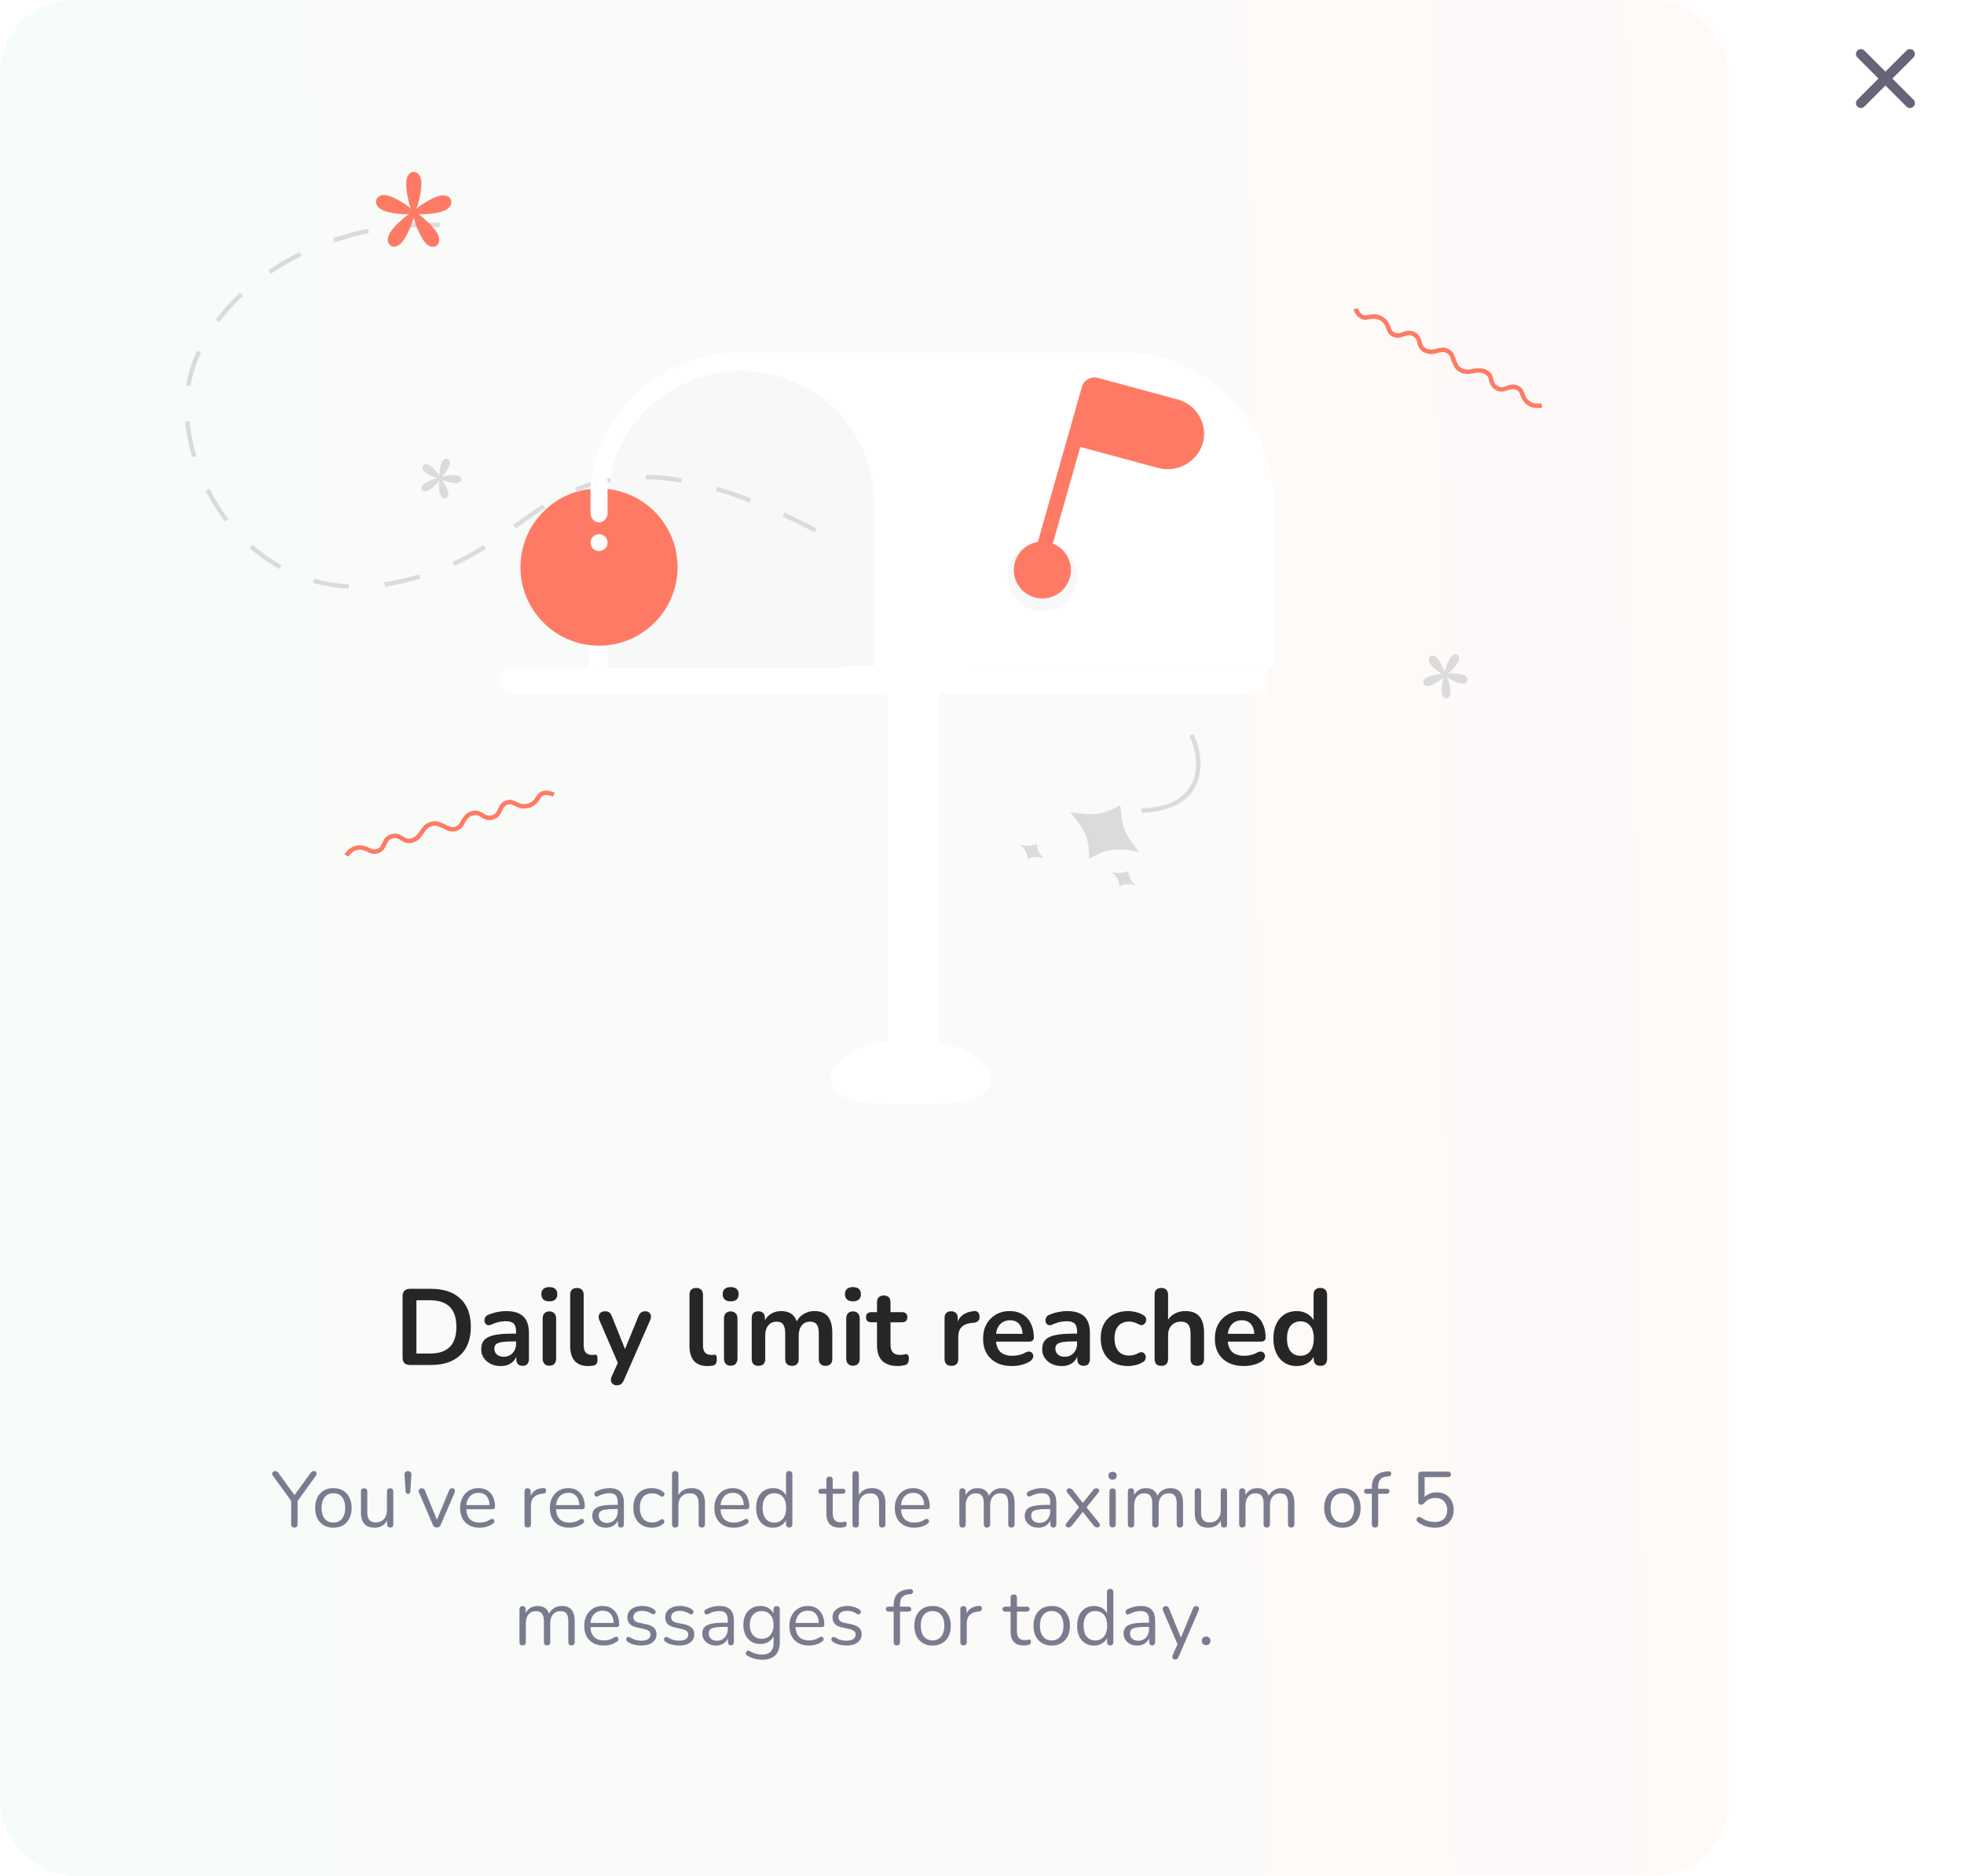 <svg width="400" height="382" viewBox="0 0 400 382" fill="none" xmlns="http://www.w3.org/2000/svg">
<rect width="352" height="382" rx="15" fill="url(#paint0_linear_4610_7700)"/>
<g clip-path="url(#clip0_4610_7700)">
<path fill-rule="evenodd" clip-rule="evenodd" d="M138.205 107.808V108.707C138.205 108.406 138.218 108.107 138.229 107.808H138.205Z" fill="#E7EAF0"/>
<path fill-rule="evenodd" clip-rule="evenodd" d="M233.017 107.808H232.992C233.003 108.107 233.017 108.406 233.017 108.707V107.808Z" fill="#E7EAF0"/>
<g filter="url(#filter0_d_4610_7700)">
<path fill-rule="evenodd" clip-rule="evenodd" d="M180.725 215.819H191.219V132.203H180.725V215.819Z" fill="white"/>
</g>
<path fill-rule="evenodd" clip-rule="evenodd" d="M185.4 211.638C176.442 211.638 169.18 215.352 169.18 219.932C169.18 224.513 176.442 225 185.4 225C194.359 225 201.621 224.513 201.621 219.932C201.621 215.352 194.359 211.638 185.4 211.638Z" fill="white"/>
<g filter="url(#filter1_d_4610_7700)">
<path fill-rule="evenodd" clip-rule="evenodd" d="M259.452 131.544H119.908V97.968C119.908 80.997 133.854 67.24 151.059 67.24H228.3C245.505 67.24 259.452 80.997 259.452 97.968V131.544Z" fill="white"/>
<path fill-rule="evenodd" clip-rule="evenodd" d="M150.913 71.098C135.928 71.098 123.779 83.058 123.779 97.813V131.544H178.046V97.813C178.046 83.058 165.899 71.098 150.913 71.098Z" fill="#F8F8F8"/>
<path fill-rule="evenodd" clip-rule="evenodd" d="M258.155 136.688H104.619C103.069 136.688 101.814 135.537 101.814 134.116C101.814 132.695 103.069 131.544 104.619 131.544H258.155V136.688Z" fill="white"/>
<path fill-rule="evenodd" clip-rule="evenodd" d="M219.286 114.134C218.599 117.98 214.909 120.543 211.046 119.859C207.184 119.176 204.607 115.504 205.295 111.658C205.981 107.813 209.67 105.249 213.534 105.933C217.398 106.617 219.972 110.289 219.286 114.134Z" fill="#F8F8F8"/>
<path fill-rule="evenodd" clip-rule="evenodd" d="M217.891 113.155C217.034 116.234 213.831 118.038 210.738 117.186C207.644 116.333 205.83 113.145 206.687 110.066C207.543 106.986 210.747 105.181 213.841 106.034C216.934 106.887 218.748 110.075 217.891 113.155Z" fill="#FF7A64"/>
<path fill-rule="evenodd" clip-rule="evenodd" d="M239.788 76.849L223.589 72.477C222.201 72.101 220.749 72.902 220.364 74.256L218.14 82.081L217.096 85.754L209.057 114.037L211.974 114.825L220.013 86.541L235.82 90.807C239.76 91.87 243.874 89.6 244.966 85.761C246.057 81.922 243.727 77.911 239.788 76.849Z" fill="#FF7A64"/>
</g>
<path d="M89.577 45.85C60.603 44.781 37.999 63.935 38 82.596C38 101.372 54.313 123.852 80.028 118.756C105.743 113.659 107.733 97.174 131.457 97.174C145.989 97.174 163.943 106.558 172.507 111.578" stroke="#DBDBDB" stroke-width="0.905" stroke-dasharray="7.31 7.31"/>
<path d="M314.001 82.582C314.001 82.582 312.508 82.87 311.511 82.242C309.754 81.132 310.409 79.666 309.073 79C307.413 78.171 306.551 79.877 304.96 79.083C303.09 78.15 304.323 76.629 302.558 75.747C300.711 74.825 299.354 76.303 297.612 75.433C296.705 74.98 296.589 74.538 296.202 73.7C295.785 72.797 295.866 72.011 294.726 71.446C293.227 70.703 292.113 72.277 290.265 71.355C288.5 70.474 289.733 68.953 287.863 68.019C286.272 67.225 285.411 68.932 283.75 68.103C282.415 67.436 283.117 65.9 281.312 64.861C279.837 64.013 278.656 64.784 277.894 64.672C276.562 64.478 276.086 62.88 276.086 62.88" stroke="#FF7A64" stroke-width="0.905"/>
<path d="M70.534 174.216C70.534 174.216 71.388 172.926 72.582 172.686C74.691 172.263 75.337 173.84 76.805 173.384C78.63 172.819 77.948 170.91 79.697 170.368C81.751 169.731 82.025 171.765 83.965 171.163C85.995 170.534 85.844 168.442 87.758 167.849C88.754 167.54 89.175 167.79 90.092 168.145C91.08 168.529 91.621 169.181 92.871 168.79C94.514 168.274 94.115 166.284 96.144 165.654C98.085 165.053 98.359 167.087 100.413 166.45C102.162 165.907 101.48 164 103.304 163.434C104.772 162.978 105.439 164.643 107.527 164.132C109.233 163.714 109.494 162.283 110.126 161.82C111.232 161.009 112.791 161.876 112.791 161.876" stroke="#FF7A64" stroke-width="0.905"/>
<path fill-rule="evenodd" clip-rule="evenodd" d="M91.863 40.736C91.675 40.138 90.856 39.41 89.091 40.006C87.826 40.431 85.795 41.631 84.812 42.497C85.322 41.239 85.83 38.799 85.83 37.413C85.83 35.49 84.853 35 84.246 35C83.641 35 82.72 35.584 82.72 37.506C82.72 38.886 83.194 41.259 83.684 42.495C82.689 41.604 80.607 40.349 79.334 39.92C77.568 39.327 76.819 40.138 76.63 40.736C76.444 41.333 76.694 42.421 78.458 43.015C79.723 43.442 82.046 43.708 83.334 43.605C82.208 44.313 80.414 45.977 79.627 47.098C78.538 48.654 79.049 49.646 79.54 50.015C80.031 50.385 81.106 50.475 82.197 48.919C82.978 47.803 83.941 45.595 84.246 44.294C84.546 45.622 85.518 47.906 86.304 49.028C87.395 50.583 88.462 50.385 88.954 50.015C89.444 49.646 89.858 48.614 88.769 47.058C87.986 45.943 86.256 44.311 85.157 43.608C86.469 43.724 88.865 43.469 90.138 43.042C91.902 42.449 92.05 41.333 91.863 40.736Z" fill="#FF7A64"/>
<path fill-rule="evenodd" clip-rule="evenodd" d="M93.968 97.597C93.982 97.279 93.696 96.781 92.683 96.741C91.958 96.713 90.7 96.914 90.038 97.147C90.529 96.641 91.235 95.57 91.487 94.908C91.839 93.991 91.428 93.577 91.118 93.467C90.808 93.355 90.231 93.465 89.878 94.383C89.626 95.041 89.435 96.261 89.46 96.94C89.114 96.332 88.277 95.353 87.705 94.915C86.909 94.308 86.375 94.558 86.171 94.81C85.965 95.06 85.896 95.625 86.691 96.232C87.26 96.666 88.401 97.219 89.077 97.406C88.371 97.538 87.148 98.003 86.543 98.394C85.699 98.937 85.781 99.504 85.964 99.77C86.147 100.037 86.682 100.276 87.525 99.733C88.127 99.344 89.025 98.466 89.419 97.901C89.329 98.59 89.411 99.858 89.606 100.537C89.881 101.479 90.464 101.58 90.783 101.493C91.101 101.407 91.503 100.991 91.229 100.047C91.032 99.372 90.445 98.278 90.011 97.742C90.662 98.036 91.935 98.354 92.663 98.383C93.676 98.422 93.955 97.916 93.968 97.597Z" fill="#DBDBDB"/>
<path fill-rule="evenodd" clip-rule="evenodd" d="M296.794 133.351C296.491 133.159 295.855 133.152 295.276 134.097C294.86 134.775 294.382 136.093 294.255 136.858C294.026 136.102 293.363 134.822 292.857 134.207C292.154 133.352 291.534 133.513 291.26 133.747C290.986 133.98 290.784 134.595 291.486 135.45C291.991 136.061 293.072 136.933 293.745 137.292C292.97 137.281 291.571 137.528 290.84 137.829C289.827 138.247 289.785 138.898 289.918 139.236C290.052 139.572 290.562 139.96 291.577 139.541C292.303 139.242 293.45 138.462 293.993 137.921C293.743 138.669 293.542 140.102 293.596 140.903C293.673 142.016 294.267 142.258 294.623 142.232C294.979 142.207 295.498 141.831 295.421 140.719C295.367 139.921 294.993 138.569 294.656 137.875C295.278 138.348 296.551 138.986 297.316 139.181C298.376 139.451 298.786 138.949 298.872 138.596C298.958 138.243 298.768 137.624 297.707 137.354C296.947 137.161 295.571 137.105 294.818 137.217C295.452 136.761 296.441 135.724 296.858 135.042C297.437 134.097 297.097 133.544 296.794 133.351Z" fill="#DBDBDB"/>
<path fill-rule="evenodd" clip-rule="evenodd" d="M219.162 166.88C220.754 168.814 221.67 171.027 221.765 173.173L221.843 174.919L223.117 174.208C225.104 173.101 227.636 172.746 230.268 173.208L232.037 173.517L230.869 172.064C229.465 170.316 228.607 168.345 228.405 166.403L228.158 164.025L226.426 164.857C224.702 165.687 222.62 165.988 220.439 165.725L217.964 165.426L219.162 166.88Z" fill="#DBDBDB"/>
<path fill-rule="evenodd" clip-rule="evenodd" d="M208.277 172.525C208.829 173.133 209.169 173.811 209.244 174.451L209.305 174.972L209.7 174.787C210.315 174.498 211.122 174.445 211.978 174.636L212.553 174.765L212.147 174.308C211.659 173.759 211.343 173.155 211.238 172.573L211.109 171.86L210.57 172.072C210.033 172.283 209.37 172.331 208.664 172.207L207.862 172.067L208.277 172.525Z" fill="#DBDBDB"/>
<path fill-rule="evenodd" clip-rule="evenodd" d="M226.945 178.074C227.497 178.682 227.837 179.36 227.912 180L227.973 180.521L228.368 180.336C228.983 180.047 229.79 179.994 230.646 180.185L231.221 180.314L230.815 179.857C230.327 179.308 230.011 178.704 229.906 178.122L229.777 177.409L229.238 177.621C228.701 177.832 228.038 177.88 227.332 177.756L226.53 177.616L226.945 178.074Z" fill="#DBDBDB"/>
<path d="M232.503 165.09C245.104 164.731 245.388 155.317 242.652 149.686" stroke="#DBDBDB" stroke-width="0.905"/>
<path fill-rule="evenodd" clip-rule="evenodd" d="M194.227 141.054H175.163C173.198 141.054 171.605 139.578 171.605 137.757V135.663H197.785V137.757C197.785 139.578 196.191 141.054 194.227 141.054Z" fill="white"/>
<g filter="url(#filter2_d_4610_7700)">
<circle cx="122" cy="104" r="16" fill="#FF7A64"/>
</g>
<path d="M122.006 112.23C121.05 112.23 120.275 111.46 120.275 110.51C120.275 109.56 121.05 108.79 122.006 108.79C122.962 108.79 123.736 109.56 123.736 110.51C123.736 111.46 122.962 112.23 122.006 112.23Z" fill="white"/>
<path d="M122.006 96.059C122.96 96.059 123.736 96.891 123.736 97.912V104.604C123.717 105.082 123.526 105.533 123.204 105.864C122.881 106.194 122.452 106.379 122.006 106.379C121.559 106.379 121.13 106.194 120.808 105.864C120.485 105.533 120.295 105.082 120.275 104.604V97.912C120.275 96.891 121.052 96.059 122.006 96.059Z" fill="white"/>
</g>
<path d="M83.488 278C83.004 278 82.63 277.875 82.366 277.626C82.117 277.362 81.992 276.988 81.992 276.504V263.986C81.992 263.502 82.117 263.135 82.366 262.886C82.63 262.622 83.004 262.49 83.488 262.49H87.756C90.352 262.49 92.354 263.157 93.762 264.492C95.184 265.827 95.896 267.741 95.896 270.234C95.896 271.481 95.713 272.588 95.346 273.556C94.994 274.509 94.466 275.316 93.762 275.976C93.073 276.636 92.222 277.142 91.21 277.494C90.213 277.831 89.061 278 87.756 278H83.488ZM84.808 275.668H87.58C88.489 275.668 89.274 275.558 89.934 275.338C90.609 275.103 91.166 274.766 91.606 274.326C92.061 273.871 92.398 273.307 92.618 272.632C92.838 271.943 92.948 271.143 92.948 270.234C92.948 268.415 92.501 267.059 91.606 266.164C90.711 265.269 89.369 264.822 87.58 264.822H84.808V275.668ZM102.028 278.22C101.25 278.22 100.554 278.073 99.938 277.78C99.336 277.472 98.86 277.061 98.508 276.548C98.17 276.035 98.002 275.455 98.002 274.81C98.002 274.018 98.207 273.395 98.618 272.94C99.028 272.471 99.696 272.133 100.62 271.928C101.544 271.723 102.783 271.62 104.338 271.62H105.438V273.204H104.36C103.45 273.204 102.724 273.248 102.182 273.336C101.639 273.424 101.25 273.578 101.016 273.798C100.796 274.003 100.686 274.297 100.686 274.678C100.686 275.162 100.854 275.558 101.192 275.866C101.529 276.174 101.998 276.328 102.6 276.328C103.084 276.328 103.509 276.218 103.876 275.998C104.257 275.763 104.558 275.448 104.778 275.052C104.998 274.656 105.108 274.201 105.108 273.688V271.158C105.108 270.425 104.946 269.897 104.624 269.574C104.301 269.251 103.758 269.09 102.996 269.09C102.57 269.09 102.108 269.141 101.61 269.244C101.126 269.347 100.612 269.523 100.07 269.772C99.791 269.904 99.542 269.941 99.322 269.882C99.116 269.823 98.955 269.706 98.838 269.53C98.72 269.339 98.662 269.134 98.662 268.914C98.662 268.694 98.72 268.481 98.838 268.276C98.955 268.056 99.153 267.895 99.432 267.792C100.106 267.513 100.752 267.315 101.368 267.198C101.998 267.081 102.57 267.022 103.084 267.022C104.14 267.022 105.005 267.183 105.68 267.506C106.369 267.829 106.882 268.32 107.22 268.98C107.557 269.625 107.726 270.461 107.726 271.488V276.768C107.726 277.223 107.616 277.575 107.396 277.824C107.176 278.059 106.86 278.176 106.45 278.176C106.039 278.176 105.716 278.059 105.482 277.824C105.262 277.575 105.152 277.223 105.152 276.768V275.712H105.328C105.225 276.225 105.02 276.673 104.712 277.054C104.418 277.421 104.044 277.707 103.59 277.912C103.135 278.117 102.614 278.22 102.028 278.22ZM111.881 278.154C111.441 278.154 111.104 278.022 110.869 277.758C110.634 277.494 110.517 277.127 110.517 276.658V268.584C110.517 268.1 110.634 267.733 110.869 267.484C111.104 267.22 111.441 267.088 111.881 267.088C112.321 267.088 112.658 267.22 112.893 267.484C113.142 267.733 113.267 268.1 113.267 268.584V276.658C113.267 277.127 113.15 277.494 112.915 277.758C112.68 278.022 112.336 278.154 111.881 278.154ZM111.881 265.042C111.368 265.042 110.964 264.917 110.671 264.668C110.392 264.404 110.253 264.045 110.253 263.59C110.253 263.121 110.392 262.761 110.671 262.512C110.964 262.263 111.368 262.138 111.881 262.138C112.409 262.138 112.812 262.263 113.091 262.512C113.37 262.761 113.509 263.121 113.509 263.59C113.509 264.045 113.37 264.404 113.091 264.668C112.812 264.917 112.409 265.042 111.881 265.042ZM119.798 278.22C118.581 278.22 117.664 277.875 117.048 277.186C116.432 276.482 116.124 275.455 116.124 274.106V263.7C116.124 263.245 116.242 262.901 116.476 262.666C116.711 262.431 117.048 262.314 117.488 262.314C117.928 262.314 118.266 262.431 118.5 262.666C118.75 262.901 118.874 263.245 118.874 263.7V273.974C118.874 274.649 119.014 275.147 119.292 275.47C119.586 275.793 119.996 275.954 120.524 275.954C120.642 275.954 120.752 275.954 120.854 275.954C120.957 275.939 121.06 275.925 121.162 275.91C121.368 275.881 121.507 275.939 121.58 276.086C121.654 276.218 121.69 276.497 121.69 276.922C121.69 277.289 121.617 277.575 121.47 277.78C121.324 277.985 121.082 278.11 120.744 278.154C120.598 278.169 120.444 278.183 120.282 278.198C120.121 278.213 119.96 278.22 119.798 278.22ZM125.598 282.136C125.276 282.136 125.012 282.048 124.806 281.872C124.601 281.711 124.476 281.491 124.432 281.212C124.403 280.933 124.454 280.64 124.586 280.332L126.082 277.01V278.154L122.078 268.892C121.946 268.569 121.902 268.269 121.946 267.99C121.99 267.711 122.122 267.491 122.342 267.33C122.577 267.154 122.892 267.066 123.288 267.066C123.626 267.066 123.897 267.147 124.102 267.308C124.308 267.455 124.491 267.741 124.652 268.166L127.622 275.58H126.962L129.998 268.144C130.16 267.733 130.35 267.455 130.57 267.308C130.79 267.147 131.084 267.066 131.45 267.066C131.773 267.066 132.03 267.154 132.22 267.33C132.411 267.491 132.528 267.711 132.572 267.99C132.616 268.254 132.565 268.547 132.418 268.87L127.072 281.08C126.882 281.491 126.676 281.769 126.456 281.916C126.236 282.063 125.95 282.136 125.598 282.136ZM144.097 278.22C142.88 278.22 141.963 277.875 141.347 277.186C140.731 276.482 140.423 275.455 140.423 274.106V263.7C140.423 263.245 140.54 262.901 140.775 262.666C141.01 262.431 141.347 262.314 141.787 262.314C142.227 262.314 142.564 262.431 142.799 262.666C143.048 262.901 143.173 263.245 143.173 263.7V273.974C143.173 274.649 143.312 275.147 143.591 275.47C143.884 275.793 144.295 275.954 144.823 275.954C144.94 275.954 145.05 275.954 145.153 275.954C145.256 275.939 145.358 275.925 145.461 275.91C145.666 275.881 145.806 275.939 145.879 276.086C145.952 276.218 145.989 276.497 145.989 276.922C145.989 277.289 145.916 277.575 145.769 277.78C145.622 277.985 145.38 278.11 145.043 278.154C144.896 278.169 144.742 278.183 144.581 278.198C144.42 278.213 144.258 278.22 144.097 278.22ZM148.813 278.154C148.373 278.154 148.035 278.022 147.801 277.758C147.566 277.494 147.449 277.127 147.449 276.658V268.584C147.449 268.1 147.566 267.733 147.801 267.484C148.035 267.22 148.373 267.088 148.813 267.088C149.253 267.088 149.59 267.22 149.825 267.484C150.074 267.733 150.199 268.1 150.199 268.584V276.658C150.199 277.127 150.081 277.494 149.847 277.758C149.612 278.022 149.267 278.154 148.813 278.154ZM148.813 265.042C148.299 265.042 147.896 264.917 147.603 264.668C147.324 264.404 147.185 264.045 147.185 263.59C147.185 263.121 147.324 262.761 147.603 262.512C147.896 262.263 148.299 262.138 148.813 262.138C149.341 262.138 149.744 262.263 150.023 262.512C150.301 262.761 150.441 263.121 150.441 263.59C150.441 264.045 150.301 264.404 150.023 264.668C149.744 264.917 149.341 265.042 148.813 265.042ZM154.464 278.176C154.024 278.176 153.687 278.059 153.452 277.824C153.217 277.575 153.1 277.223 153.1 276.768V268.452C153.1 267.997 153.217 267.653 153.452 267.418C153.687 267.183 154.017 267.066 154.442 267.066C154.867 267.066 155.197 267.183 155.432 267.418C155.667 267.653 155.784 267.997 155.784 268.452V270.058L155.542 269.398C155.835 268.665 156.29 268.085 156.906 267.66C157.522 267.235 158.255 267.022 159.106 267.022C159.971 267.022 160.683 267.227 161.24 267.638C161.797 268.049 162.186 268.679 162.406 269.53H162.098C162.391 268.753 162.875 268.144 163.55 267.704C164.225 267.249 165.002 267.022 165.882 267.022C166.703 267.022 167.378 267.183 167.906 267.506C168.449 267.829 168.852 268.32 169.116 268.98C169.38 269.625 169.512 270.447 169.512 271.444V276.768C169.512 277.223 169.387 277.575 169.138 277.824C168.903 278.059 168.566 278.176 168.126 278.176C167.686 278.176 167.349 278.059 167.114 277.824C166.879 277.575 166.762 277.223 166.762 276.768V271.554C166.762 270.733 166.623 270.131 166.344 269.75C166.08 269.369 165.625 269.178 164.98 269.178C164.261 269.178 163.697 269.435 163.286 269.948C162.875 270.447 162.67 271.143 162.67 272.038V276.768C162.67 277.223 162.553 277.575 162.318 277.824C162.083 278.059 161.746 278.176 161.306 278.176C160.866 278.176 160.521 278.059 160.272 277.824C160.037 277.575 159.92 277.223 159.92 276.768V271.554C159.92 270.733 159.781 270.131 159.502 269.75C159.238 269.369 158.791 269.178 158.16 269.178C157.441 269.178 156.877 269.435 156.466 269.948C156.055 270.447 155.85 271.143 155.85 272.038V276.768C155.85 277.707 155.388 278.176 154.464 278.176ZM173.713 278.154C173.273 278.154 172.936 278.022 172.701 277.758C172.466 277.494 172.349 277.127 172.349 276.658V268.584C172.349 268.1 172.466 267.733 172.701 267.484C172.936 267.22 173.273 267.088 173.713 267.088C174.153 267.088 174.49 267.22 174.725 267.484C174.974 267.733 175.099 268.1 175.099 268.584V276.658C175.099 277.127 174.982 277.494 174.747 277.758C174.512 278.022 174.168 278.154 173.713 278.154ZM173.713 265.042C173.2 265.042 172.796 264.917 172.503 264.668C172.224 264.404 172.085 264.045 172.085 263.59C172.085 263.121 172.224 262.761 172.503 262.512C172.796 262.263 173.2 262.138 173.713 262.138C174.241 262.138 174.644 262.263 174.923 262.512C175.202 262.761 175.341 263.121 175.341 263.59C175.341 264.045 175.202 264.404 174.923 264.668C174.644 264.917 174.241 265.042 173.713 265.042ZM182.884 278.22C181.931 278.22 181.132 278.059 180.486 277.736C179.856 277.413 179.386 276.944 179.078 276.328C178.77 275.697 178.616 274.92 178.616 273.996V269.31H177.472C177.12 269.31 176.849 269.222 176.658 269.046C176.468 268.855 176.372 268.599 176.372 268.276C176.372 267.939 176.468 267.682 176.658 267.506C176.849 267.33 177.12 267.242 177.472 267.242H178.616V265.24C178.616 264.785 178.734 264.441 178.968 264.206C179.218 263.971 179.562 263.854 180.002 263.854C180.442 263.854 180.78 263.971 181.014 264.206C181.249 264.441 181.366 264.785 181.366 265.24V267.242H183.698C184.05 267.242 184.322 267.33 184.512 267.506C184.703 267.682 184.798 267.939 184.798 268.276C184.798 268.599 184.703 268.855 184.512 269.046C184.322 269.222 184.05 269.31 183.698 269.31H181.366V273.842C181.366 274.546 181.52 275.074 181.828 275.426C182.136 275.778 182.635 275.954 183.324 275.954C183.574 275.954 183.794 275.932 183.984 275.888C184.175 275.844 184.344 275.815 184.49 275.8C184.666 275.785 184.813 275.844 184.93 275.976C185.048 276.093 185.106 276.343 185.106 276.724C185.106 277.017 185.055 277.281 184.952 277.516C184.864 277.736 184.696 277.89 184.446 277.978C184.256 278.037 184.006 278.088 183.698 278.132C183.39 278.191 183.119 278.22 182.884 278.22ZM193.78 278.176C193.326 278.176 192.974 278.059 192.724 277.824C192.49 277.575 192.372 277.223 192.372 276.768V268.452C192.372 267.997 192.49 267.653 192.724 267.418C192.959 267.183 193.289 267.066 193.714 267.066C194.14 267.066 194.47 267.183 194.704 267.418C194.939 267.653 195.056 267.997 195.056 268.452V269.838H194.836C195.042 268.958 195.445 268.291 196.046 267.836C196.648 267.381 197.447 267.11 198.444 267.022C198.752 266.993 198.994 267.073 199.17 267.264C199.361 267.44 199.471 267.719 199.5 268.1C199.53 268.467 199.442 268.767 199.236 269.002C199.046 269.222 198.752 269.354 198.356 269.398L197.872 269.442C196.978 269.53 196.303 269.809 195.848 270.278C195.394 270.733 195.166 271.378 195.166 272.214V276.768C195.166 277.223 195.049 277.575 194.814 277.824C194.58 278.059 194.235 278.176 193.78 278.176ZM206.118 278.22C204.9 278.22 203.852 277.993 202.972 277.538C202.092 277.083 201.41 276.438 200.926 275.602C200.456 274.766 200.222 273.776 200.222 272.632C200.222 271.517 200.449 270.542 200.904 269.706C201.373 268.87 202.011 268.217 202.818 267.748C203.639 267.264 204.57 267.022 205.612 267.022C206.374 267.022 207.056 267.147 207.658 267.396C208.274 267.645 208.794 268.005 209.22 268.474C209.66 268.943 209.99 269.515 210.21 270.19C210.444 270.85 210.562 271.598 210.562 272.434C210.562 272.698 210.466 272.903 210.276 273.05C210.1 273.182 209.843 273.248 209.506 273.248H202.444V271.664H208.626L208.274 271.994C208.274 271.319 208.171 270.755 207.966 270.3C207.775 269.845 207.489 269.501 207.108 269.266C206.741 269.017 206.279 268.892 205.722 268.892C205.106 268.892 204.578 269.039 204.138 269.332C203.712 269.611 203.382 270.014 203.148 270.542C202.928 271.055 202.818 271.671 202.818 272.39V272.544C202.818 273.747 203.096 274.649 203.654 275.25C204.226 275.837 205.062 276.13 206.162 276.13C206.543 276.13 206.968 276.086 207.438 275.998C207.922 275.895 208.376 275.727 208.802 275.492C209.11 275.316 209.381 275.243 209.616 275.272C209.85 275.287 210.034 275.367 210.166 275.514C210.312 275.661 210.4 275.844 210.43 276.064C210.459 276.269 210.415 276.482 210.298 276.702C210.195 276.922 210.012 277.113 209.748 277.274C209.234 277.597 208.64 277.839 207.966 278C207.306 278.147 206.69 278.22 206.118 278.22ZM216.282 278.22C215.504 278.22 214.808 278.073 214.192 277.78C213.59 277.472 213.114 277.061 212.762 276.548C212.424 276.035 212.256 275.455 212.256 274.81C212.256 274.018 212.461 273.395 212.872 272.94C213.282 272.471 213.95 272.133 214.874 271.928C215.798 271.723 217.037 271.62 218.592 271.62H219.692V273.204H218.614C217.704 273.204 216.978 273.248 216.436 273.336C215.893 273.424 215.504 273.578 215.27 273.798C215.05 274.003 214.94 274.297 214.94 274.678C214.94 275.162 215.108 275.558 215.446 275.866C215.783 276.174 216.252 276.328 216.854 276.328C217.338 276.328 217.763 276.218 218.13 275.998C218.511 275.763 218.812 275.448 219.032 275.052C219.252 274.656 219.362 274.201 219.362 273.688V271.158C219.362 270.425 219.2 269.897 218.878 269.574C218.555 269.251 218.012 269.09 217.25 269.09C216.824 269.09 216.362 269.141 215.864 269.244C215.38 269.347 214.866 269.523 214.324 269.772C214.045 269.904 213.796 269.941 213.576 269.882C213.37 269.823 213.209 269.706 213.092 269.53C212.974 269.339 212.916 269.134 212.916 268.914C212.916 268.694 212.974 268.481 213.092 268.276C213.209 268.056 213.407 267.895 213.686 267.792C214.36 267.513 215.006 267.315 215.622 267.198C216.252 267.081 216.824 267.022 217.338 267.022C218.394 267.022 219.259 267.183 219.934 267.506C220.623 267.829 221.136 268.32 221.474 268.98C221.811 269.625 221.98 270.461 221.98 271.488V276.768C221.98 277.223 221.87 277.575 221.65 277.824C221.43 278.059 221.114 278.176 220.704 278.176C220.293 278.176 219.97 278.059 219.736 277.824C219.516 277.575 219.406 277.223 219.406 276.768V275.712H219.582C219.479 276.225 219.274 276.673 218.966 277.054C218.672 277.421 218.298 277.707 217.844 277.912C217.389 278.117 216.868 278.22 216.282 278.22ZM229.743 278.22C228.613 278.22 227.631 277.993 226.795 277.538C225.959 277.069 225.313 276.409 224.859 275.558C224.404 274.707 224.177 273.71 224.177 272.566C224.177 271.701 224.301 270.931 224.551 270.256C224.815 269.567 225.189 268.987 225.673 268.518C226.157 268.034 226.743 267.667 227.433 267.418C228.122 267.154 228.892 267.022 229.743 267.022C230.227 267.022 230.747 267.088 231.305 267.22C231.877 267.352 232.412 267.572 232.911 267.88C233.145 268.027 233.299 268.203 233.373 268.408C233.446 268.613 233.461 268.826 233.417 269.046C233.373 269.251 233.277 269.435 233.131 269.596C232.999 269.743 232.83 269.838 232.625 269.882C232.419 269.911 232.192 269.86 231.943 269.728C231.62 269.537 231.29 269.398 230.953 269.31C230.615 269.207 230.293 269.156 229.985 269.156C229.501 269.156 229.075 269.237 228.709 269.398C228.342 269.545 228.027 269.765 227.763 270.058C227.513 270.337 227.323 270.689 227.191 271.114C227.059 271.539 226.993 272.031 226.993 272.588C226.993 273.673 227.249 274.531 227.763 275.162C228.291 275.778 229.031 276.086 229.985 276.086C230.293 276.086 230.608 276.042 230.931 275.954C231.268 275.866 231.605 275.727 231.943 275.536C232.192 275.404 232.412 275.36 232.603 275.404C232.808 275.448 232.977 275.551 233.109 275.712C233.241 275.859 233.321 276.042 233.351 276.262C233.38 276.467 233.351 276.673 233.263 276.878C233.189 277.083 233.043 277.252 232.823 277.384C232.339 277.677 231.825 277.89 231.283 278.022C230.74 278.154 230.227 278.22 229.743 278.22ZM236.512 278.176C236.072 278.176 235.734 278.059 235.5 277.824C235.265 277.575 235.148 277.223 235.148 276.768V263.7C235.148 263.245 235.265 262.901 235.5 262.666C235.734 262.431 236.072 262.314 236.512 262.314C236.952 262.314 237.289 262.431 237.524 262.666C237.773 262.901 237.898 263.245 237.898 263.7V269.398H237.59C237.912 268.621 238.411 268.034 239.086 267.638C239.775 267.227 240.552 267.022 241.418 267.022C242.283 267.022 242.994 267.183 243.552 267.506C244.109 267.829 244.527 268.32 244.806 268.98C245.084 269.625 245.224 270.447 245.224 271.444V276.768C245.224 277.223 245.106 277.575 244.872 277.824C244.637 278.059 244.3 278.176 243.86 278.176C243.42 278.176 243.075 278.059 242.826 277.824C242.591 277.575 242.474 277.223 242.474 276.768V271.576C242.474 270.74 242.312 270.131 241.99 269.75C241.682 269.369 241.198 269.178 240.538 269.178C239.731 269.178 239.086 269.435 238.602 269.948C238.132 270.447 237.898 271.114 237.898 271.95V276.768C237.898 277.707 237.436 278.176 236.512 278.176ZM253.319 278.22C252.102 278.22 251.053 277.993 250.173 277.538C249.293 277.083 248.611 276.438 248.127 275.602C247.658 274.766 247.423 273.776 247.423 272.632C247.423 271.517 247.65 270.542 248.105 269.706C248.574 268.87 249.212 268.217 250.019 267.748C250.84 267.264 251.772 267.022 252.813 267.022C253.576 267.022 254.258 267.147 254.859 267.396C255.475 267.645 255.996 268.005 256.421 268.474C256.861 268.943 257.191 269.515 257.411 270.19C257.646 270.85 257.763 271.598 257.763 272.434C257.763 272.698 257.668 272.903 257.477 273.05C257.301 273.182 257.044 273.248 256.707 273.248H249.645V271.664H255.827L255.475 271.994C255.475 271.319 255.372 270.755 255.167 270.3C254.976 269.845 254.69 269.501 254.309 269.266C253.942 269.017 253.48 268.892 252.923 268.892C252.307 268.892 251.779 269.039 251.339 269.332C250.914 269.611 250.584 270.014 250.349 270.542C250.129 271.055 250.019 271.671 250.019 272.39V272.544C250.019 273.747 250.298 274.649 250.855 275.25C251.427 275.837 252.263 276.13 253.363 276.13C253.744 276.13 254.17 276.086 254.639 275.998C255.123 275.895 255.578 275.727 256.003 275.492C256.311 275.316 256.582 275.243 256.817 275.272C257.052 275.287 257.235 275.367 257.367 275.514C257.514 275.661 257.602 275.844 257.631 276.064C257.66 276.269 257.616 276.482 257.499 276.702C257.396 276.922 257.213 277.113 256.949 277.274C256.436 277.597 255.842 277.839 255.167 278C254.507 278.147 253.891 278.22 253.319 278.22ZM264.077 278.22C263.138 278.22 262.309 277.993 261.591 277.538C260.887 277.083 260.337 276.438 259.941 275.602C259.545 274.751 259.347 273.754 259.347 272.61C259.347 271.451 259.545 270.461 259.941 269.64C260.337 268.804 260.887 268.159 261.591 267.704C262.309 267.249 263.138 267.022 264.077 267.022C264.971 267.022 265.749 267.242 266.409 267.682C267.083 268.122 267.538 268.701 267.773 269.42H267.531V263.7C267.531 263.245 267.648 262.901 267.883 262.666C268.117 262.431 268.455 262.314 268.895 262.314C269.335 262.314 269.672 262.431 269.907 262.666C270.156 262.901 270.281 263.245 270.281 263.7V276.768C270.281 277.223 270.163 277.575 269.929 277.824C269.694 278.059 269.357 278.176 268.917 278.176C268.477 278.176 268.139 278.059 267.905 277.824C267.67 277.575 267.553 277.223 267.553 276.768V275.052L267.795 275.712C267.575 276.475 267.127 277.083 266.453 277.538C265.778 277.993 264.986 278.22 264.077 278.22ZM264.847 276.13C265.389 276.13 265.866 275.998 266.277 275.734C266.687 275.47 267.003 275.081 267.223 274.568C267.457 274.04 267.575 273.387 267.575 272.61C267.575 271.437 267.325 270.564 266.827 269.992C266.328 269.405 265.668 269.112 264.847 269.112C264.304 269.112 263.827 269.244 263.417 269.508C263.006 269.757 262.683 270.146 262.449 270.674C262.229 271.187 262.119 271.833 262.119 272.61C262.119 273.769 262.368 274.649 262.867 275.25C263.365 275.837 264.025 276.13 264.847 276.13Z" fill="#262626"/>
<path d="M59.956 311.112C59.742 311.112 59.577 311.053 59.459 310.936C59.353 310.808 59.3 310.632 59.3 310.408V305.16L59.587 306.072L55.572 300.536C55.475 300.397 55.428 300.259 55.428 300.12C55.438 299.971 55.497 299.848 55.603 299.752C55.71 299.656 55.849 299.608 56.02 299.608C56.169 299.608 56.302 299.645 56.419 299.72C56.537 299.784 56.644 299.891 56.739 300.04L60.148 304.744H59.812L63.219 300.04C63.337 299.88 63.449 299.768 63.556 299.704C63.662 299.64 63.79 299.608 63.94 299.608C64.11 299.608 64.243 299.656 64.34 299.752C64.436 299.837 64.484 299.955 64.484 300.104C64.494 300.243 64.446 300.392 64.34 300.552L60.34 306.072L60.611 305.16V310.408C60.611 310.877 60.393 311.112 59.956 311.112ZM67.901 311.144C67.144 311.144 66.488 310.979 65.933 310.648C65.379 310.317 64.947 309.853 64.637 309.256C64.338 308.648 64.189 307.933 64.189 307.112C64.189 306.493 64.275 305.939 64.445 305.448C64.616 304.947 64.867 304.52 65.197 304.168C65.528 303.816 65.917 303.549 66.365 303.368C66.824 303.176 67.336 303.08 67.901 303.08C68.659 303.08 69.314 303.245 69.869 303.576C70.424 303.907 70.85 304.376 71.149 304.984C71.459 305.581 71.613 306.291 71.613 307.112C71.613 307.731 71.528 308.285 71.357 308.776C71.186 309.267 70.936 309.693 70.605 310.056C70.275 310.408 69.88 310.68 69.421 310.872C68.973 311.053 68.466 311.144 67.901 311.144ZM67.901 310.104C68.381 310.104 68.802 309.987 69.165 309.752C69.528 309.517 69.805 309.176 69.997 308.728C70.2 308.28 70.301 307.741 70.301 307.112C70.301 306.141 70.082 305.4 69.645 304.888C69.219 304.376 68.637 304.12 67.901 304.12C67.41 304.12 66.984 304.237 66.621 304.472C66.269 304.696 65.992 305.032 65.789 305.48C65.597 305.917 65.501 306.461 65.501 307.112C65.501 308.072 65.72 308.813 66.157 309.336C66.594 309.848 67.176 310.104 67.901 310.104ZM76.312 311.144C75.682 311.144 75.16 311.032 74.744 310.808C74.338 310.573 74.029 310.227 73.816 309.768C73.613 309.309 73.512 308.739 73.512 308.056V303.768C73.512 303.544 73.565 303.379 73.672 303.272C73.789 303.165 73.949 303.112 74.152 303.112C74.365 303.112 74.525 303.165 74.632 303.272C74.749 303.379 74.808 303.544 74.808 303.768V308.04C74.808 308.723 74.946 309.235 75.224 309.576C75.512 309.907 75.96 310.072 76.568 310.072C77.229 310.072 77.768 309.848 78.184 309.4C78.6 308.952 78.808 308.365 78.808 307.64V303.768C78.808 303.544 78.861 303.379 78.968 303.272C79.085 303.165 79.25 303.112 79.464 303.112C79.666 303.112 79.821 303.165 79.928 303.272C80.045 303.379 80.104 303.544 80.104 303.768V310.44C80.104 310.888 79.896 311.112 79.48 311.112C79.277 311.112 79.117 311.053 79 310.936C78.893 310.819 78.84 310.653 78.84 310.44V308.984L79.048 309.208C78.834 309.837 78.482 310.317 77.992 310.648C77.512 310.979 76.952 311.144 76.312 311.144ZM83.088 304.264C82.971 304.264 82.865 304.221 82.769 304.136C82.683 304.04 82.63 303.912 82.609 303.752L82.385 300.392C82.363 300.168 82.416 299.981 82.544 299.832C82.683 299.683 82.865 299.608 83.088 299.608C83.238 299.608 83.366 299.645 83.472 299.72C83.579 299.784 83.659 299.875 83.713 299.992C83.776 300.109 83.803 300.243 83.793 300.392L83.569 303.752C83.558 303.912 83.51 304.04 83.424 304.136C83.339 304.221 83.227 304.264 83.088 304.264ZM88.956 311.112C88.774 311.112 88.614 311.064 88.476 310.968C88.337 310.861 88.22 310.701 88.124 310.488L85.356 304.024C85.281 303.864 85.254 303.715 85.276 303.576C85.297 303.437 85.361 303.325 85.468 303.24C85.574 303.155 85.724 303.112 85.916 303.112C86.086 303.112 86.22 303.149 86.316 303.224C86.412 303.299 86.497 303.432 86.572 303.624L89.196 310.04H88.764L91.436 303.624C91.51 303.432 91.596 303.299 91.692 303.224C91.788 303.149 91.926 303.112 92.108 303.112C92.278 303.112 92.406 303.155 92.492 303.24C92.588 303.325 92.641 303.437 92.652 303.576C92.673 303.704 92.652 303.848 92.588 304.008L89.788 310.488C89.713 310.701 89.601 310.861 89.452 310.968C89.313 311.064 89.148 311.112 88.956 311.112ZM97.689 311.144C96.867 311.144 96.158 310.984 95.561 310.664C94.974 310.333 94.515 309.869 94.185 309.272C93.865 308.675 93.705 307.96 93.705 307.128C93.705 306.317 93.865 305.613 94.185 305.016C94.505 304.408 94.942 303.933 95.497 303.592C96.062 303.251 96.713 303.08 97.449 303.08C97.971 303.08 98.441 303.171 98.857 303.352C99.273 303.523 99.625 303.773 99.913 304.104C100.211 304.435 100.435 304.835 100.585 305.304C100.745 305.773 100.825 306.301 100.825 306.888C100.825 307.059 100.777 307.187 100.681 307.272C100.585 307.347 100.446 307.384 100.265 307.384H94.697V306.536H99.961L99.705 306.744C99.705 306.168 99.619 305.683 99.449 305.288C99.278 304.883 99.027 304.573 98.697 304.36C98.377 304.147 97.971 304.04 97.481 304.04C96.937 304.04 96.473 304.168 96.089 304.424C95.715 304.669 95.433 305.016 95.241 305.464C95.049 305.901 94.953 306.413 94.953 307V307.096C94.953 308.077 95.187 308.824 95.657 309.336C96.137 309.848 96.814 310.104 97.689 310.104C98.051 310.104 98.409 310.056 98.761 309.96C99.123 309.864 99.475 309.704 99.817 309.48C99.966 309.384 100.099 309.341 100.217 309.352C100.345 309.352 100.446 309.389 100.521 309.464C100.595 309.528 100.643 309.613 100.665 309.72C100.697 309.816 100.686 309.923 100.633 310.04C100.59 310.157 100.499 310.259 100.361 310.344C100.009 310.6 99.593 310.797 99.113 310.936C98.633 311.075 98.158 311.144 97.689 311.144ZM107.481 311.112C107.268 311.112 107.103 311.053 106.985 310.936C106.879 310.819 106.825 310.653 106.825 310.44V303.768C106.825 303.555 106.879 303.395 106.985 303.288C107.092 303.171 107.247 303.112 107.449 303.112C107.652 303.112 107.807 303.171 107.913 303.288C108.031 303.395 108.089 303.555 108.089 303.768V305.064H107.929C108.1 304.435 108.425 303.949 108.905 303.608C109.385 303.267 109.977 303.085 110.681 303.064C110.841 303.053 110.969 303.091 111.065 303.176C111.161 303.251 111.215 303.384 111.225 303.576C111.236 303.757 111.193 303.901 111.097 304.008C111.001 304.115 110.852 304.179 110.649 304.2L110.393 304.232C109.668 304.296 109.108 304.531 108.713 304.936C108.329 305.331 108.137 305.875 108.137 306.568V310.44C108.137 310.653 108.079 310.819 107.961 310.936C107.855 311.053 107.695 311.112 107.481 311.112ZM115.97 311.144C115.149 311.144 114.439 310.984 113.842 310.664C113.255 310.333 112.797 309.869 112.466 309.272C112.146 308.675 111.986 307.96 111.986 307.128C111.986 306.317 112.146 305.613 112.466 305.016C112.786 304.408 113.223 303.933 113.778 303.592C114.343 303.251 114.994 303.08 115.73 303.08C116.253 303.08 116.722 303.171 117.138 303.352C117.554 303.523 117.906 303.773 118.194 304.104C118.493 304.435 118.717 304.835 118.866 305.304C119.026 305.773 119.106 306.301 119.106 306.888C119.106 307.059 119.058 307.187 118.962 307.272C118.866 307.347 118.727 307.384 118.546 307.384H112.978V306.536H118.242L117.986 306.744C117.986 306.168 117.901 305.683 117.73 305.288C117.559 304.883 117.309 304.573 116.978 304.36C116.658 304.147 116.253 304.04 115.762 304.04C115.218 304.04 114.754 304.168 114.37 304.424C113.997 304.669 113.714 305.016 113.522 305.464C113.33 305.901 113.234 306.413 113.234 307V307.096C113.234 308.077 113.469 308.824 113.938 309.336C114.418 309.848 115.095 310.104 115.97 310.104C116.333 310.104 116.69 310.056 117.042 309.96C117.405 309.864 117.757 309.704 118.098 309.48C118.247 309.384 118.381 309.341 118.498 309.352C118.626 309.352 118.727 309.389 118.802 309.464C118.877 309.528 118.925 309.613 118.946 309.72C118.978 309.816 118.967 309.923 118.914 310.04C118.871 310.157 118.781 310.259 118.642 310.344C118.29 310.6 117.874 310.797 117.394 310.936C116.914 311.075 116.439 311.144 115.97 311.144ZM123.43 311.144C122.896 311.144 122.416 311.043 121.99 310.84C121.574 310.627 121.243 310.339 120.998 309.976C120.752 309.613 120.63 309.208 120.63 308.76C120.63 308.184 120.774 307.731 121.062 307.4C121.36 307.069 121.846 306.835 122.518 306.696C123.2 306.557 124.128 306.488 125.302 306.488H126.022V307.336H125.318C124.454 307.336 123.771 307.379 123.27 307.464C122.779 307.539 122.432 307.672 122.23 307.864C122.038 308.056 121.942 308.328 121.942 308.68C121.942 309.117 122.091 309.475 122.39 309.752C122.699 310.029 123.115 310.168 123.638 310.168C124.064 310.168 124.438 310.067 124.758 309.864C125.088 309.661 125.344 309.384 125.526 309.032C125.718 308.68 125.814 308.275 125.814 307.816V305.992C125.814 305.331 125.68 304.856 125.414 304.568C125.147 304.269 124.71 304.12 124.102 304.12C123.728 304.12 123.355 304.168 122.982 304.264C122.608 304.36 122.214 304.515 121.798 304.728C121.648 304.803 121.52 304.829 121.414 304.808C121.307 304.776 121.222 304.717 121.158 304.632C121.094 304.547 121.056 304.451 121.046 304.344C121.035 304.227 121.056 304.115 121.11 304.008C121.174 303.901 121.27 303.816 121.398 303.752C121.867 303.517 122.331 303.347 122.79 303.24C123.248 303.133 123.686 303.08 124.102 303.08C124.774 303.08 125.328 303.192 125.766 303.416C126.203 303.629 126.528 303.96 126.742 304.408C126.955 304.845 127.062 305.411 127.062 306.104V310.44C127.062 310.653 127.008 310.819 126.902 310.936C126.806 311.053 126.662 311.112 126.47 311.112C126.267 311.112 126.112 311.053 126.006 310.936C125.899 310.819 125.846 310.653 125.846 310.44V309.192H125.99C125.904 309.597 125.739 309.944 125.494 310.232C125.259 310.52 124.966 310.744 124.614 310.904C124.262 311.064 123.867 311.144 123.43 311.144ZM132.762 311.144C131.983 311.144 131.311 310.973 130.746 310.632C130.181 310.291 129.743 309.816 129.434 309.208C129.135 308.589 128.986 307.875 128.986 307.064C128.986 306.445 129.071 305.891 129.242 305.4C129.413 304.909 129.663 304.493 129.994 304.152C130.325 303.8 130.719 303.533 131.178 303.352C131.647 303.171 132.175 303.08 132.762 303.08C133.146 303.08 133.546 303.139 133.962 303.256C134.378 303.373 134.757 303.576 135.098 303.864C135.205 303.939 135.274 304.029 135.306 304.136C135.338 304.243 135.338 304.349 135.306 304.456C135.274 304.552 135.221 304.637 135.146 304.712C135.071 304.776 134.975 304.813 134.858 304.824C134.751 304.835 134.639 304.797 134.522 304.712C134.245 304.499 133.962 304.349 133.674 304.264C133.386 304.179 133.109 304.136 132.842 304.136C132.426 304.136 132.063 304.205 131.754 304.344C131.445 304.472 131.183 304.659 130.97 304.904C130.757 305.149 130.591 305.453 130.474 305.816C130.367 306.179 130.314 306.6 130.314 307.08C130.314 308.008 130.533 308.744 130.97 309.288C131.407 309.821 132.031 310.088 132.842 310.088C133.109 310.088 133.381 310.045 133.658 309.96C133.946 309.875 134.234 309.725 134.522 309.512C134.639 309.427 134.751 309.389 134.858 309.4C134.965 309.411 135.055 309.453 135.13 309.528C135.205 309.592 135.253 309.677 135.274 309.784C135.306 309.891 135.306 309.997 135.274 310.104C135.242 310.2 135.173 310.285 135.066 310.36C134.725 310.637 134.351 310.84 133.946 310.968C133.541 311.085 133.146 311.144 132.762 311.144ZM137.512 311.112C137.299 311.112 137.139 311.053 137.032 310.936C136.926 310.819 136.872 310.653 136.872 310.44V300.264C136.872 300.051 136.926 299.891 137.032 299.784C137.139 299.667 137.299 299.608 137.512 299.608C137.715 299.608 137.875 299.667 137.992 299.784C138.11 299.891 138.168 300.051 138.168 300.264V304.952H137.96C138.184 304.333 138.547 303.869 139.048 303.56C139.56 303.24 140.147 303.08 140.808 303.08C141.427 303.08 141.939 303.192 142.344 303.416C142.76 303.64 143.07 303.981 143.272 304.44C143.475 304.888 143.576 305.459 143.576 306.152V310.44C143.576 310.653 143.518 310.819 143.4 310.936C143.294 311.053 143.139 311.112 142.936 311.112C142.723 311.112 142.558 311.053 142.44 310.936C142.334 310.819 142.28 310.653 142.28 310.44V306.232C142.28 305.507 142.136 304.979 141.848 304.648C141.571 304.307 141.123 304.136 140.504 304.136C139.79 304.136 139.219 304.36 138.792 304.808C138.376 305.245 138.168 305.832 138.168 306.568V310.44C138.168 310.888 137.95 311.112 137.512 311.112ZM149.47 311.144C148.649 311.144 147.939 310.984 147.342 310.664C146.755 310.333 146.297 309.869 145.966 309.272C145.646 308.675 145.486 307.96 145.486 307.128C145.486 306.317 145.646 305.613 145.966 305.016C146.286 304.408 146.723 303.933 147.278 303.592C147.843 303.251 148.494 303.08 149.23 303.08C149.753 303.08 150.222 303.171 150.638 303.352C151.054 303.523 151.406 303.773 151.694 304.104C151.993 304.435 152.217 304.835 152.366 305.304C152.526 305.773 152.606 306.301 152.606 306.888C152.606 307.059 152.558 307.187 152.462 307.272C152.366 307.347 152.227 307.384 152.046 307.384H146.478V306.536H151.742L151.486 306.744C151.486 306.168 151.401 305.683 151.23 305.288C151.059 304.883 150.809 304.573 150.478 304.36C150.158 304.147 149.753 304.04 149.262 304.04C148.718 304.04 148.254 304.168 147.87 304.424C147.497 304.669 147.214 305.016 147.022 305.464C146.83 305.901 146.734 306.413 146.734 307V307.096C146.734 308.077 146.969 308.824 147.438 309.336C147.918 309.848 148.595 310.104 149.47 310.104C149.833 310.104 150.19 310.056 150.542 309.96C150.905 309.864 151.257 309.704 151.598 309.48C151.747 309.384 151.881 309.341 151.998 309.352C152.126 309.352 152.227 309.389 152.302 309.464C152.377 309.528 152.425 309.613 152.446 309.72C152.478 309.816 152.467 309.923 152.414 310.04C152.371 310.157 152.281 310.259 152.142 310.344C151.79 310.6 151.374 310.797 150.894 310.936C150.414 311.075 149.939 311.144 149.47 311.144ZM157.442 311.144C156.748 311.144 156.14 310.979 155.618 310.648C155.106 310.317 154.706 309.853 154.418 309.256C154.14 308.648 154.002 307.933 154.002 307.112C154.002 306.28 154.14 305.565 154.418 304.968C154.706 304.36 155.106 303.896 155.618 303.576C156.14 303.245 156.748 303.08 157.442 303.08C158.146 303.08 158.748 303.256 159.25 303.608C159.751 303.96 160.087 304.435 160.258 305.032H160.082V300.264C160.082 300.051 160.135 299.891 160.242 299.784C160.359 299.667 160.524 299.608 160.738 299.608C160.94 299.608 161.095 299.667 161.202 299.784C161.319 299.891 161.378 300.051 161.378 300.264V310.44C161.378 310.653 161.324 310.819 161.218 310.936C161.111 311.053 160.951 311.112 160.738 311.112C160.535 311.112 160.375 311.053 160.258 310.936C160.151 310.819 160.098 310.653 160.098 310.44V308.92L160.274 309.144C160.103 309.752 159.762 310.237 159.25 310.6C158.748 310.963 158.146 311.144 157.442 311.144ZM157.714 310.104C158.194 310.104 158.615 309.987 158.978 309.752C159.34 309.517 159.618 309.176 159.81 308.728C160.012 308.28 160.114 307.741 160.114 307.112C160.114 306.141 159.895 305.4 159.458 304.888C159.031 304.376 158.45 304.12 157.714 304.12C157.223 304.12 156.796 304.237 156.434 304.472C156.082 304.696 155.804 305.032 155.602 305.48C155.41 305.917 155.314 306.461 155.314 307.112C155.314 308.072 155.532 308.813 155.97 309.336C156.407 309.848 156.988 310.104 157.714 310.104ZM171.055 311.144C170.447 311.144 169.935 311.037 169.519 310.824C169.113 310.6 168.809 310.28 168.607 309.864C168.404 309.437 168.303 308.92 168.303 308.312V304.232H167.231C167.049 304.232 166.911 304.189 166.815 304.104C166.719 304.008 166.671 303.88 166.671 303.72C166.671 303.56 166.719 303.437 166.815 303.352C166.911 303.267 167.049 303.224 167.231 303.224H168.303V301.384C168.303 301.171 168.361 301.011 168.479 300.904C168.596 300.787 168.756 300.728 168.959 300.728C169.161 300.728 169.316 300.787 169.423 300.904C169.54 301.011 169.599 301.171 169.599 301.384V303.224H171.615C171.796 303.224 171.935 303.267 172.031 303.352C172.127 303.437 172.175 303.56 172.175 303.72C172.175 303.88 172.127 304.008 172.031 304.104C171.935 304.189 171.796 304.232 171.615 304.232H169.599V308.184C169.599 308.792 169.727 309.256 169.983 309.576C170.239 309.885 170.655 310.04 171.231 310.04C171.433 310.04 171.604 310.019 171.743 309.976C171.892 309.933 172.015 309.912 172.111 309.912C172.207 309.901 172.287 309.933 172.351 310.008C172.415 310.083 172.447 310.211 172.447 310.392C172.447 310.52 172.42 310.637 172.367 310.744C172.324 310.851 172.244 310.925 172.127 310.968C171.999 311.011 171.828 311.048 171.615 311.08C171.412 311.123 171.225 311.144 171.055 311.144ZM174.262 311.112C174.049 311.112 173.889 311.053 173.782 310.936C173.676 310.819 173.622 310.653 173.622 310.44V300.264C173.622 300.051 173.676 299.891 173.782 299.784C173.889 299.667 174.049 299.608 174.262 299.608C174.465 299.608 174.625 299.667 174.742 299.784C174.86 299.891 174.918 300.051 174.918 300.264V304.952H174.71C174.934 304.333 175.297 303.869 175.798 303.56C176.31 303.24 176.897 303.08 177.558 303.08C178.177 303.08 178.689 303.192 179.094 303.416C179.51 303.64 179.82 303.981 180.022 304.44C180.225 304.888 180.326 305.459 180.326 306.152V310.44C180.326 310.653 180.268 310.819 180.15 310.936C180.044 311.053 179.889 311.112 179.686 311.112C179.473 311.112 179.308 311.053 179.19 310.936C179.084 310.819 179.03 310.653 179.03 310.44V306.232C179.03 305.507 178.886 304.979 178.598 304.648C178.321 304.307 177.873 304.136 177.254 304.136C176.54 304.136 175.969 304.36 175.542 304.808C175.126 305.245 174.918 305.832 174.918 306.568V310.44C174.918 310.888 174.7 311.112 174.262 311.112ZM186.22 311.144C185.399 311.144 184.689 310.984 184.092 310.664C183.505 310.333 183.047 309.869 182.716 309.272C182.396 308.675 182.236 307.96 182.236 307.128C182.236 306.317 182.396 305.613 182.716 305.016C183.036 304.408 183.473 303.933 184.028 303.592C184.593 303.251 185.244 303.08 185.98 303.08C186.503 303.08 186.972 303.171 187.388 303.352C187.804 303.523 188.156 303.773 188.444 304.104C188.743 304.435 188.967 304.835 189.116 305.304C189.276 305.773 189.356 306.301 189.356 306.888C189.356 307.059 189.308 307.187 189.212 307.272C189.116 307.347 188.977 307.384 188.796 307.384H183.228V306.536H188.492L188.236 306.744C188.236 306.168 188.151 305.683 187.98 305.288C187.809 304.883 187.559 304.573 187.228 304.36C186.908 304.147 186.503 304.04 186.012 304.04C185.468 304.04 185.004 304.168 184.62 304.424C184.247 304.669 183.964 305.016 183.772 305.464C183.58 305.901 183.484 306.413 183.484 307V307.096C183.484 308.077 183.719 308.824 184.188 309.336C184.668 309.848 185.345 310.104 186.22 310.104C186.583 310.104 186.94 310.056 187.292 309.96C187.655 309.864 188.007 309.704 188.348 309.48C188.497 309.384 188.631 309.341 188.748 309.352C188.876 309.352 188.977 309.389 189.052 309.464C189.127 309.528 189.175 309.613 189.196 309.72C189.228 309.816 189.217 309.923 189.164 310.04C189.121 310.157 189.031 310.259 188.892 310.344C188.54 310.6 188.124 310.797 187.644 310.936C187.164 311.075 186.689 311.144 186.22 311.144ZM196.029 311.112C195.815 311.112 195.655 311.053 195.549 310.936C195.442 310.819 195.389 310.653 195.389 310.44V303.768C195.389 303.555 195.442 303.395 195.549 303.288C195.655 303.171 195.81 303.112 196.013 303.112C196.215 303.112 196.37 303.171 196.477 303.288C196.594 303.395 196.653 303.555 196.653 303.768V305.176L196.477 304.952C196.679 304.355 197.005 303.896 197.453 303.576C197.911 303.245 198.455 303.08 199.085 303.08C199.746 303.08 200.279 303.24 200.685 303.56C201.101 303.869 201.378 304.355 201.517 305.016H201.277C201.469 304.419 201.81 303.949 202.301 303.608C202.802 303.256 203.383 303.08 204.045 303.08C204.631 303.08 205.111 303.192 205.485 303.416C205.869 303.64 206.157 303.981 206.349 304.44C206.541 304.888 206.637 305.459 206.637 306.152V310.44C206.637 310.653 206.578 310.819 206.461 310.936C206.354 311.053 206.194 311.112 205.981 311.112C205.778 311.112 205.618 311.053 205.501 310.936C205.394 310.819 205.341 310.653 205.341 310.44V306.216C205.341 305.501 205.218 304.979 204.973 304.648C204.727 304.307 204.311 304.136 203.725 304.136C203.085 304.136 202.578 304.36 202.205 304.808C201.842 305.245 201.661 305.843 201.661 306.6V310.44C201.661 310.653 201.602 310.819 201.485 310.936C201.378 311.053 201.218 311.112 201.005 311.112C200.802 311.112 200.642 311.053 200.525 310.936C200.418 310.819 200.365 310.653 200.365 310.44V306.216C200.365 305.501 200.237 304.979 199.981 304.648C199.735 304.307 199.325 304.136 198.749 304.136C198.109 304.136 197.602 304.36 197.229 304.808C196.866 305.245 196.685 305.843 196.685 306.6V310.44C196.685 310.888 196.466 311.112 196.029 311.112ZM211.508 311.144C210.974 311.144 210.494 311.043 210.068 310.84C209.652 310.627 209.321 310.339 209.076 309.976C208.83 309.613 208.708 309.208 208.708 308.76C208.708 308.184 208.852 307.731 209.14 307.4C209.438 307.069 209.924 306.835 210.596 306.696C211.278 306.557 212.206 306.488 213.38 306.488H214.1V307.336H213.396C212.532 307.336 211.849 307.379 211.348 307.464C210.857 307.539 210.51 307.672 210.308 307.864C210.116 308.056 210.02 308.328 210.02 308.68C210.02 309.117 210.169 309.475 210.468 309.752C210.777 310.029 211.193 310.168 211.716 310.168C212.142 310.168 212.516 310.067 212.836 309.864C213.166 309.661 213.422 309.384 213.604 309.032C213.796 308.68 213.892 308.275 213.892 307.816V305.992C213.892 305.331 213.758 304.856 213.492 304.568C213.225 304.269 212.788 304.12 212.18 304.12C211.806 304.12 211.433 304.168 211.06 304.264C210.686 304.36 210.292 304.515 209.876 304.728C209.726 304.803 209.598 304.829 209.492 304.808C209.385 304.776 209.3 304.717 209.236 304.632C209.172 304.547 209.134 304.451 209.124 304.344C209.113 304.227 209.134 304.115 209.188 304.008C209.252 303.901 209.348 303.816 209.476 303.752C209.945 303.517 210.409 303.347 210.868 303.24C211.326 303.133 211.764 303.08 212.18 303.08C212.852 303.08 213.406 303.192 213.844 303.416C214.281 303.629 214.606 303.96 214.82 304.408C215.033 304.845 215.14 305.411 215.14 306.104V310.44C215.14 310.653 215.086 310.819 214.98 310.936C214.884 311.053 214.74 311.112 214.548 311.112C214.345 311.112 214.19 311.053 214.084 310.936C213.977 310.819 213.924 310.653 213.924 310.44V309.192H214.068C213.982 309.597 213.817 309.944 213.572 310.232C213.337 310.52 213.044 310.744 212.692 310.904C212.34 311.064 211.945 311.144 211.508 311.144ZM217.576 311.096C217.437 311.096 217.315 311.053 217.208 310.968C217.101 310.883 217.043 310.771 217.032 310.632C217.032 310.483 217.101 310.328 217.24 310.168L220.04 306.648V307.32L217.416 304.04C217.277 303.869 217.208 303.715 217.208 303.576C217.219 303.437 217.277 303.325 217.384 303.24C217.491 303.155 217.613 303.112 217.752 303.112C217.912 303.112 218.045 303.144 218.152 303.208C218.269 303.261 218.376 303.352 218.472 303.48L220.76 306.376H220.312L222.616 303.48C222.712 303.352 222.813 303.261 222.92 303.208C223.027 303.144 223.16 303.112 223.32 303.112C223.469 303.112 223.592 303.155 223.688 303.24C223.795 303.325 223.848 303.443 223.848 303.592C223.859 303.731 223.795 303.885 223.656 304.056L221.048 307.288V306.696L223.848 310.168C223.976 310.328 224.035 310.483 224.024 310.632C224.024 310.771 223.971 310.883 223.864 310.968C223.757 311.053 223.629 311.096 223.48 311.096C223.331 311.096 223.197 311.064 223.08 311C222.973 310.947 222.867 310.856 222.76 310.728L220.296 307.624H220.76L218.296 310.728C218.2 310.845 218.093 310.936 217.976 311C217.869 311.064 217.736 311.096 217.576 311.096ZM226.59 311.08C226.377 311.08 226.217 311.021 226.11 310.904C226.004 310.776 225.95 310.6 225.95 310.376V303.832C225.95 303.608 226.004 303.437 226.11 303.32C226.217 303.203 226.377 303.144 226.59 303.144C226.793 303.144 226.953 303.203 227.07 303.32C227.188 303.437 227.246 303.608 227.246 303.832V310.376C227.246 310.6 227.188 310.776 227.07 310.904C226.964 311.021 226.804 311.08 226.59 311.08ZM226.59 301.352C226.324 301.352 226.116 301.283 225.966 301.144C225.817 300.995 225.742 300.797 225.742 300.552C225.742 300.296 225.817 300.104 225.966 299.976C226.116 299.837 226.324 299.768 226.59 299.768C226.868 299.768 227.076 299.837 227.214 299.976C227.364 300.104 227.438 300.296 227.438 300.552C227.438 300.797 227.364 300.995 227.214 301.144C227.076 301.283 226.868 301.352 226.59 301.352ZM230.341 311.112C230.128 311.112 229.968 311.053 229.861 310.936C229.754 310.819 229.701 310.653 229.701 310.44V303.768C229.701 303.555 229.754 303.395 229.861 303.288C229.968 303.171 230.122 303.112 230.325 303.112C230.528 303.112 230.682 303.171 230.789 303.288C230.906 303.395 230.965 303.555 230.965 303.768V305.176L230.789 304.952C230.992 304.355 231.317 303.896 231.765 303.576C232.224 303.245 232.768 303.08 233.397 303.08C234.058 303.08 234.592 303.24 234.997 303.56C235.413 303.869 235.69 304.355 235.829 305.016H235.589C235.781 304.419 236.122 303.949 236.613 303.608C237.114 303.256 237.696 303.08 238.357 303.08C238.944 303.08 239.424 303.192 239.797 303.416C240.181 303.64 240.469 303.981 240.661 304.44C240.853 304.888 240.949 305.459 240.949 306.152V310.44C240.949 310.653 240.89 310.819 240.773 310.936C240.666 311.053 240.506 311.112 240.293 311.112C240.09 311.112 239.93 311.053 239.813 310.936C239.706 310.819 239.653 310.653 239.653 310.44V306.216C239.653 305.501 239.53 304.979 239.285 304.648C239.04 304.307 238.624 304.136 238.037 304.136C237.397 304.136 236.89 304.36 236.517 304.808C236.154 305.245 235.973 305.843 235.973 306.6V310.44C235.973 310.653 235.914 310.819 235.797 310.936C235.69 311.053 235.53 311.112 235.317 311.112C235.114 311.112 234.954 311.053 234.837 310.936C234.73 310.819 234.677 310.653 234.677 310.44V306.216C234.677 305.501 234.549 304.979 234.293 304.648C234.048 304.307 233.637 304.136 233.061 304.136C232.421 304.136 231.914 304.36 231.541 304.808C231.178 305.245 230.997 305.843 230.997 306.6V310.44C230.997 310.888 230.778 311.112 230.341 311.112ZM246.124 311.144C245.495 311.144 244.972 311.032 244.556 310.808C244.151 310.573 243.842 310.227 243.628 309.768C243.426 309.309 243.324 308.739 243.324 308.056V303.768C243.324 303.544 243.378 303.379 243.484 303.272C243.602 303.165 243.762 303.112 243.964 303.112C244.178 303.112 244.338 303.165 244.444 303.272C244.562 303.379 244.62 303.544 244.62 303.768V308.04C244.62 308.723 244.759 309.235 245.036 309.576C245.324 309.907 245.772 310.072 246.38 310.072C247.042 310.072 247.58 309.848 247.996 309.4C248.412 308.952 248.62 308.365 248.62 307.64V303.768C248.62 303.544 248.674 303.379 248.78 303.272C248.898 303.165 249.063 303.112 249.276 303.112C249.479 303.112 249.634 303.165 249.74 303.272C249.858 303.379 249.916 303.544 249.916 303.768V310.44C249.916 310.888 249.708 311.112 249.292 311.112C249.09 311.112 248.93 311.053 248.812 310.936C248.706 310.819 248.652 310.653 248.652 310.44V308.984L248.86 309.208C248.647 309.837 248.295 310.317 247.804 310.648C247.324 310.979 246.764 311.144 246.124 311.144ZM253.013 311.112C252.8 311.112 252.64 311.053 252.533 310.936C252.426 310.819 252.373 310.653 252.373 310.44V303.768C252.373 303.555 252.426 303.395 252.533 303.288C252.64 303.171 252.794 303.112 252.997 303.112C253.2 303.112 253.354 303.171 253.461 303.288C253.578 303.395 253.637 303.555 253.637 303.768V305.176L253.461 304.952C253.664 304.355 253.989 303.896 254.437 303.576C254.896 303.245 255.44 303.08 256.069 303.08C256.73 303.08 257.264 303.24 257.669 303.56C258.085 303.869 258.362 304.355 258.501 305.016H258.261C258.453 304.419 258.794 303.949 259.285 303.608C259.786 303.256 260.368 303.08 261.029 303.08C261.616 303.08 262.096 303.192 262.469 303.416C262.853 303.64 263.141 303.981 263.333 304.44C263.525 304.888 263.621 305.459 263.621 306.152V310.44C263.621 310.653 263.562 310.819 263.445 310.936C263.338 311.053 263.178 311.112 262.965 311.112C262.762 311.112 262.602 311.053 262.485 310.936C262.378 310.819 262.325 310.653 262.325 310.44V306.216C262.325 305.501 262.202 304.979 261.957 304.648C261.712 304.307 261.296 304.136 260.709 304.136C260.069 304.136 259.562 304.36 259.189 304.808C258.826 305.245 258.645 305.843 258.645 306.6V310.44C258.645 310.653 258.586 310.819 258.469 310.936C258.362 311.053 258.202 311.112 257.989 311.112C257.786 311.112 257.626 311.053 257.509 310.936C257.402 310.819 257.349 310.653 257.349 310.44V306.216C257.349 305.501 257.221 304.979 256.965 304.648C256.72 304.307 256.309 304.136 255.733 304.136C255.093 304.136 254.586 304.36 254.213 304.808C253.85 305.245 253.669 305.843 253.669 306.6V310.44C253.669 310.888 253.45 311.112 253.013 311.112ZM273.401 311.144C272.644 311.144 271.988 310.979 271.433 310.648C270.878 310.317 270.446 309.853 270.137 309.256C269.838 308.648 269.689 307.933 269.689 307.112C269.689 306.493 269.774 305.939 269.945 305.448C270.116 304.947 270.366 304.52 270.697 304.168C271.028 303.816 271.417 303.549 271.865 303.368C272.324 303.176 272.836 303.08 273.401 303.08C274.158 303.08 274.814 303.245 275.369 303.576C275.924 303.907 276.35 304.376 276.649 304.984C276.958 305.581 277.113 306.291 277.113 307.112C277.113 307.731 277.028 308.285 276.857 308.776C276.686 309.267 276.436 309.693 276.105 310.056C275.774 310.408 275.38 310.68 274.921 310.872C274.473 311.053 273.966 311.144 273.401 311.144ZM273.401 310.104C273.881 310.104 274.302 309.987 274.665 309.752C275.028 309.517 275.305 309.176 275.497 308.728C275.7 308.28 275.801 307.741 275.801 307.112C275.801 306.141 275.582 305.4 275.145 304.888C274.718 304.376 274.137 304.12 273.401 304.12C272.91 304.12 272.484 304.237 272.121 304.472C271.769 304.696 271.492 305.032 271.289 305.48C271.097 305.917 271.001 306.461 271.001 307.112C271.001 308.072 271.22 308.813 271.657 309.336C272.094 309.848 272.676 310.104 273.401 310.104ZM280.038 311.112C279.835 311.112 279.675 311.053 279.558 310.936C279.451 310.819 279.398 310.653 279.398 310.44V304.232H278.374C278.203 304.232 278.064 304.189 277.958 304.104C277.862 304.008 277.814 303.88 277.814 303.72C277.814 303.56 277.862 303.437 277.958 303.352C278.064 303.267 278.203 303.224 278.374 303.224H279.75L279.398 303.56V302.952C279.398 301.939 279.643 301.165 280.134 300.632C280.635 300.099 281.366 299.789 282.326 299.704L282.79 299.656C282.939 299.645 283.056 299.672 283.142 299.736C283.238 299.8 283.296 299.88 283.318 299.976C283.35 300.072 283.355 300.173 283.334 300.28C283.312 300.376 283.264 300.461 283.19 300.536C283.115 300.611 283.024 300.653 282.918 300.664L282.55 300.696C281.899 300.749 281.424 300.947 281.126 301.288C280.838 301.629 280.694 302.131 280.694 302.792V303.464L280.502 303.224H282.422C282.603 303.224 282.742 303.267 282.838 303.352C282.934 303.437 282.982 303.56 282.982 303.72C282.982 303.88 282.934 304.008 282.838 304.104C282.742 304.189 282.603 304.232 282.422 304.232H280.694V310.44C280.694 310.888 280.475 311.112 280.038 311.112ZM292.259 311.144C291.651 311.144 291.043 311.053 290.435 310.872C289.837 310.691 289.293 310.408 288.803 310.024C288.675 309.939 288.589 309.837 288.547 309.72C288.504 309.603 288.499 309.485 288.531 309.368C288.563 309.251 288.621 309.155 288.707 309.08C288.792 308.995 288.893 308.947 289.011 308.936C289.139 308.925 289.272 308.968 289.411 309.064C289.848 309.373 290.301 309.603 290.771 309.752C291.24 309.901 291.731 309.976 292.243 309.976C292.765 309.976 293.213 309.88 293.587 309.688C293.971 309.485 294.259 309.208 294.451 308.856C294.653 308.493 294.755 308.072 294.755 307.592C294.755 306.856 294.541 306.253 294.115 305.784C293.688 305.315 293.101 305.08 292.355 305.08C291.896 305.08 291.475 305.165 291.091 305.336C290.707 305.507 290.355 305.779 290.035 306.152C289.96 306.237 289.869 306.312 289.763 306.376C289.667 306.429 289.555 306.456 289.427 306.456C289.245 306.456 289.101 306.408 288.995 306.312C288.899 306.205 288.851 306.067 288.851 305.896V300.328C288.851 300.125 288.904 299.976 289.011 299.88C289.117 299.773 289.267 299.72 289.459 299.72H294.899C295.101 299.72 295.251 299.768 295.347 299.864C295.453 299.96 295.507 300.099 295.507 300.28C295.507 300.461 295.453 300.6 295.347 300.696C295.251 300.792 295.101 300.84 294.899 300.84H290.147V305.336H289.795C290.072 304.888 290.456 304.547 290.947 304.312C291.437 304.067 291.987 303.944 292.595 303.944C293.309 303.944 293.923 304.093 294.435 304.392C294.957 304.691 295.357 305.112 295.635 305.656C295.923 306.189 296.067 306.813 296.067 307.528C296.067 308.232 295.912 308.856 295.603 309.4C295.293 309.944 294.856 310.371 294.291 310.68C293.725 310.989 293.048 311.144 292.259 311.144ZM106.435 335.112C106.222 335.112 106.062 335.053 105.955 334.936C105.848 334.819 105.795 334.653 105.795 334.44V327.768C105.795 327.555 105.848 327.395 105.955 327.288C106.062 327.171 106.216 327.112 106.419 327.112C106.622 327.112 106.776 327.171 106.883 327.288C107 327.395 107.059 327.555 107.059 327.768V329.176L106.883 328.952C107.086 328.355 107.411 327.896 107.859 327.576C108.318 327.245 108.862 327.08 109.491 327.08C110.152 327.08 110.686 327.24 111.091 327.56C111.507 327.869 111.784 328.355 111.923 329.016H111.683C111.875 328.419 112.216 327.949 112.707 327.608C113.208 327.256 113.79 327.08 114.451 327.08C115.038 327.08 115.518 327.192 115.891 327.416C116.275 327.64 116.563 327.981 116.755 328.44C116.947 328.888 117.043 329.459 117.043 330.152V334.44C117.043 334.653 116.984 334.819 116.867 334.936C116.76 335.053 116.6 335.112 116.387 335.112C116.184 335.112 116.024 335.053 115.907 334.936C115.8 334.819 115.747 334.653 115.747 334.44V330.216C115.747 329.501 115.624 328.979 115.379 328.648C115.134 328.307 114.718 328.136 114.131 328.136C113.491 328.136 112.984 328.36 112.611 328.808C112.248 329.245 112.067 329.843 112.067 330.6V334.44C112.067 334.653 112.008 334.819 111.891 334.936C111.784 335.053 111.624 335.112 111.411 335.112C111.208 335.112 111.048 335.053 110.931 334.936C110.824 334.819 110.771 334.653 110.771 334.44V330.216C110.771 329.501 110.643 328.979 110.387 328.648C110.142 328.307 109.731 328.136 109.155 328.136C108.515 328.136 108.008 328.36 107.635 328.808C107.272 329.245 107.091 329.843 107.091 330.6V334.44C107.091 334.888 106.872 335.112 106.435 335.112ZM122.97 335.144C122.149 335.144 121.439 334.984 120.842 334.664C120.255 334.333 119.797 333.869 119.466 333.272C119.146 332.675 118.986 331.96 118.986 331.128C118.986 330.317 119.146 329.613 119.466 329.016C119.786 328.408 120.223 327.933 120.778 327.592C121.343 327.251 121.994 327.08 122.73 327.08C123.253 327.08 123.722 327.171 124.138 327.352C124.554 327.523 124.906 327.773 125.194 328.104C125.493 328.435 125.717 328.835 125.866 329.304C126.026 329.773 126.106 330.301 126.106 330.888C126.106 331.059 126.058 331.187 125.962 331.272C125.866 331.347 125.727 331.384 125.546 331.384H119.978V330.536H125.242L124.986 330.744C124.986 330.168 124.901 329.683 124.73 329.288C124.559 328.883 124.309 328.573 123.978 328.36C123.658 328.147 123.253 328.04 122.762 328.04C122.218 328.04 121.754 328.168 121.37 328.424C120.997 328.669 120.714 329.016 120.522 329.464C120.33 329.901 120.234 330.413 120.234 331V331.096C120.234 332.077 120.469 332.824 120.938 333.336C121.418 333.848 122.095 334.104 122.97 334.104C123.333 334.104 123.69 334.056 124.042 333.96C124.405 333.864 124.757 333.704 125.098 333.48C125.247 333.384 125.381 333.341 125.498 333.352C125.626 333.352 125.727 333.389 125.802 333.464C125.877 333.528 125.925 333.613 125.946 333.72C125.978 333.816 125.967 333.923 125.914 334.04C125.871 334.157 125.781 334.259 125.642 334.344C125.29 334.6 124.874 334.797 124.394 334.936C123.914 335.075 123.439 335.144 122.97 335.144ZM130.606 335.144C130.126 335.144 129.64 335.085 129.15 334.968C128.67 334.851 128.222 334.648 127.806 334.36C127.699 334.285 127.624 334.2 127.582 334.104C127.539 333.997 127.523 333.896 127.534 333.8C127.555 333.693 127.598 333.603 127.662 333.528C127.736 333.453 127.822 333.411 127.918 333.4C128.024 333.379 128.142 333.4 128.27 333.464C128.686 333.72 129.086 333.901 129.47 334.008C129.864 334.104 130.254 334.152 130.638 334.152C131.246 334.152 131.704 334.04 132.014 333.816C132.323 333.592 132.478 333.288 132.478 332.904C132.478 332.605 132.376 332.371 132.174 332.2C131.971 332.019 131.651 331.88 131.214 331.784L129.758 331.464C129.086 331.325 128.584 331.085 128.254 330.744C127.934 330.403 127.774 329.96 127.774 329.416C127.774 328.936 127.896 328.525 128.142 328.184C128.398 327.832 128.755 327.56 129.214 327.368C129.672 327.176 130.206 327.08 130.814 327.08C131.283 327.08 131.726 327.144 132.142 327.272C132.568 327.389 132.952 327.581 133.294 327.848C133.4 327.923 133.47 328.013 133.502 328.12C133.544 328.216 133.55 328.317 133.518 328.424C133.496 328.52 133.448 328.605 133.374 328.68C133.299 328.744 133.208 328.781 133.102 328.792C132.995 328.803 132.883 328.771 132.766 328.696C132.446 328.483 132.12 328.328 131.79 328.232C131.459 328.125 131.134 328.072 130.814 328.072C130.216 328.072 129.763 328.189 129.454 328.424C129.144 328.659 128.99 328.968 128.99 329.352C128.99 329.651 129.086 329.896 129.278 330.088C129.47 330.28 129.768 330.419 130.174 330.504L131.63 330.808C132.323 330.957 132.84 331.197 133.182 331.528C133.534 331.848 133.71 332.285 133.71 332.84C133.71 333.544 133.427 334.104 132.862 334.52C132.296 334.936 131.544 335.144 130.606 335.144ZM138.309 335.144C137.829 335.144 137.343 335.085 136.853 334.968C136.373 334.851 135.925 334.648 135.509 334.36C135.402 334.285 135.327 334.2 135.285 334.104C135.242 333.997 135.226 333.896 135.237 333.8C135.258 333.693 135.301 333.603 135.365 333.528C135.439 333.453 135.525 333.411 135.621 333.4C135.727 333.379 135.845 333.4 135.973 333.464C136.389 333.72 136.789 333.901 137.173 334.008C137.567 334.104 137.957 334.152 138.341 334.152C138.949 334.152 139.407 334.04 139.717 333.816C140.026 333.592 140.181 333.288 140.181 332.904C140.181 332.605 140.079 332.371 139.877 332.2C139.674 332.019 139.354 331.88 138.917 331.784L137.461 331.464C136.789 331.325 136.287 331.085 135.957 330.744C135.637 330.403 135.477 329.96 135.477 329.416C135.477 328.936 135.599 328.525 135.845 328.184C136.101 327.832 136.458 327.56 136.917 327.368C137.375 327.176 137.909 327.08 138.517 327.08C138.986 327.08 139.429 327.144 139.845 327.272C140.271 327.389 140.655 327.581 140.997 327.848C141.103 327.923 141.173 328.013 141.205 328.12C141.247 328.216 141.253 328.317 141.221 328.424C141.199 328.52 141.151 328.605 141.077 328.68C141.002 328.744 140.911 328.781 140.805 328.792C140.698 328.803 140.586 328.771 140.469 328.696C140.149 328.483 139.823 328.328 139.493 328.232C139.162 328.125 138.837 328.072 138.517 328.072C137.919 328.072 137.466 328.189 137.157 328.424C136.847 328.659 136.693 328.968 136.693 329.352C136.693 329.651 136.789 329.896 136.981 330.088C137.173 330.28 137.471 330.419 137.877 330.504L139.333 330.808C140.026 330.957 140.543 331.197 140.885 331.528C141.237 331.848 141.413 332.285 141.413 332.84C141.413 333.544 141.13 334.104 140.565 334.52C139.999 334.936 139.247 335.144 138.309 335.144ZM145.836 335.144C145.303 335.144 144.823 335.043 144.396 334.84C143.98 334.627 143.649 334.339 143.404 333.976C143.159 333.613 143.036 333.208 143.036 332.76C143.036 332.184 143.18 331.731 143.468 331.4C143.767 331.069 144.252 330.835 144.924 330.696C145.607 330.557 146.535 330.488 147.708 330.488H148.428V331.336H147.724C146.86 331.336 146.177 331.379 145.676 331.464C145.185 331.539 144.839 331.672 144.636 331.864C144.444 332.056 144.348 332.328 144.348 332.68C144.348 333.117 144.497 333.475 144.796 333.752C145.105 334.029 145.521 334.168 146.044 334.168C146.471 334.168 146.844 334.067 147.164 333.864C147.495 333.661 147.751 333.384 147.932 333.032C148.124 332.68 148.22 332.275 148.22 331.816V329.992C148.22 329.331 148.087 328.856 147.82 328.568C147.553 328.269 147.116 328.12 146.508 328.12C146.135 328.12 145.761 328.168 145.388 328.264C145.015 328.36 144.62 328.515 144.204 328.728C144.055 328.803 143.927 328.829 143.82 328.808C143.713 328.776 143.628 328.717 143.564 328.632C143.5 328.547 143.463 328.451 143.452 328.344C143.441 328.227 143.463 328.115 143.516 328.008C143.58 327.901 143.676 327.816 143.804 327.752C144.273 327.517 144.737 327.347 145.196 327.24C145.655 327.133 146.092 327.08 146.508 327.08C147.18 327.08 147.735 327.192 148.172 327.416C148.609 327.629 148.935 327.96 149.148 328.408C149.361 328.845 149.468 329.411 149.468 330.104V334.44C149.468 334.653 149.415 334.819 149.308 334.936C149.212 335.053 149.068 335.112 148.876 335.112C148.673 335.112 148.519 335.053 148.412 334.936C148.305 334.819 148.252 334.653 148.252 334.44V333.192H148.396C148.311 333.597 148.145 333.944 147.9 334.232C147.665 334.52 147.372 334.744 147.02 334.904C146.668 335.064 146.273 335.144 145.836 335.144ZM155.312 338.024C154.747 338.024 154.192 337.955 153.648 337.816C153.115 337.688 152.63 337.48 152.192 337.192C152.064 337.117 151.979 337.027 151.936 336.92C151.904 336.813 151.899 336.707 151.92 336.6C151.942 336.504 151.99 336.413 152.064 336.328C152.139 336.253 152.224 336.205 152.32 336.184C152.427 336.163 152.534 336.179 152.64 336.232C153.11 336.52 153.558 336.717 153.984 336.824C154.411 336.931 154.832 336.984 155.248 336.984C156.006 336.984 156.576 336.781 156.96 336.376C157.355 335.971 157.552 335.384 157.552 334.616V332.808H157.712C157.552 333.427 157.211 333.917 156.688 334.28C156.176 334.643 155.574 334.824 154.88 334.824C154.166 334.824 153.547 334.664 153.024 334.344C152.502 334.013 152.096 333.555 151.808 332.968C151.531 332.381 151.392 331.704 151.392 330.936C151.392 330.36 151.472 329.837 151.632 329.368C151.792 328.888 152.022 328.483 152.32 328.152C152.63 327.811 152.998 327.549 153.424 327.368C153.862 327.176 154.347 327.08 154.88 327.08C155.584 327.08 156.192 327.261 156.704 327.624C157.216 327.976 157.547 328.456 157.696 329.064L157.536 329.256V327.768C157.536 327.555 157.59 327.395 157.696 327.288C157.814 327.171 157.974 327.112 158.176 327.112C158.39 327.112 158.55 327.171 158.656 327.288C158.763 327.395 158.816 327.555 158.816 327.768V334.44C158.816 335.624 158.518 336.515 157.92 337.112C157.334 337.72 156.464 338.024 155.312 338.024ZM155.12 333.768C155.622 333.768 156.054 333.656 156.416 333.432C156.779 333.197 157.056 332.867 157.248 332.44C157.451 332.013 157.552 331.512 157.552 330.936C157.552 330.072 157.334 329.389 156.896 328.888C156.459 328.376 155.867 328.12 155.12 328.12C154.63 328.12 154.203 328.237 153.84 328.472C153.478 328.696 153.195 329.021 152.992 329.448C152.8 329.864 152.704 330.36 152.704 330.936C152.704 331.8 152.923 332.488 153.36 333C153.798 333.512 154.384 333.768 155.12 333.768ZM164.751 335.144C163.93 335.144 163.221 334.984 162.623 334.664C162.037 334.333 161.578 333.869 161.247 333.272C160.927 332.675 160.767 331.96 160.767 331.128C160.767 330.317 160.927 329.613 161.247 329.016C161.567 328.408 162.005 327.933 162.559 327.592C163.125 327.251 163.775 327.08 164.511 327.08C165.034 327.08 165.503 327.171 165.919 327.352C166.335 327.523 166.687 327.773 166.975 328.104C167.274 328.435 167.498 328.835 167.647 329.304C167.807 329.773 167.887 330.301 167.887 330.888C167.887 331.059 167.839 331.187 167.743 331.272C167.647 331.347 167.509 331.384 167.327 331.384H161.759V330.536H167.023L166.767 330.744C166.767 330.168 166.682 329.683 166.511 329.288C166.341 328.883 166.09 328.573 165.759 328.36C165.439 328.147 165.034 328.04 164.543 328.04C163.999 328.04 163.535 328.168 163.151 328.424C162.778 328.669 162.495 329.016 162.303 329.464C162.111 329.901 162.015 330.413 162.015 331V331.096C162.015 332.077 162.25 332.824 162.719 333.336C163.199 333.848 163.877 334.104 164.751 334.104C165.114 334.104 165.471 334.056 165.823 333.96C166.186 333.864 166.538 333.704 166.879 333.48C167.029 333.384 167.162 333.341 167.279 333.352C167.407 333.352 167.509 333.389 167.583 333.464C167.658 333.528 167.706 333.613 167.727 333.72C167.759 333.816 167.749 333.923 167.695 334.04C167.653 334.157 167.562 334.259 167.423 334.344C167.071 334.6 166.655 334.797 166.175 334.936C165.695 335.075 165.221 335.144 164.751 335.144ZM172.387 335.144C171.907 335.144 171.422 335.085 170.931 334.968C170.451 334.851 170.003 334.648 169.587 334.36C169.48 334.285 169.406 334.2 169.363 334.104C169.32 333.997 169.304 333.896 169.315 333.8C169.336 333.693 169.379 333.603 169.443 333.528C169.518 333.453 169.603 333.411 169.699 333.4C169.806 333.379 169.923 333.4 170.051 333.464C170.467 333.72 170.867 333.901 171.251 334.008C171.646 334.104 172.035 334.152 172.419 334.152C173.027 334.152 173.486 334.04 173.795 333.816C174.104 333.592 174.259 333.288 174.259 332.904C174.259 332.605 174.158 332.371 173.955 332.2C173.752 332.019 173.432 331.88 172.995 331.784L171.539 331.464C170.867 331.325 170.366 331.085 170.035 330.744C169.715 330.403 169.555 329.96 169.555 329.416C169.555 328.936 169.678 328.525 169.923 328.184C170.179 327.832 170.536 327.56 170.995 327.368C171.454 327.176 171.987 327.08 172.595 327.08C173.064 327.08 173.507 327.144 173.923 327.272C174.35 327.389 174.734 327.581 175.075 327.848C175.182 327.923 175.251 328.013 175.283 328.12C175.326 328.216 175.331 328.317 175.299 328.424C175.278 328.52 175.23 328.605 175.155 328.68C175.08 328.744 174.99 328.781 174.883 328.792C174.776 328.803 174.664 328.771 174.547 328.696C174.227 328.483 173.902 328.328 173.571 328.232C173.24 328.125 172.915 328.072 172.595 328.072C171.998 328.072 171.544 328.189 171.235 328.424C170.926 328.659 170.771 328.968 170.771 329.352C170.771 329.651 170.867 329.896 171.059 330.088C171.251 330.28 171.55 330.419 171.955 330.504L173.411 330.808C174.104 330.957 174.622 331.197 174.963 331.528C175.315 331.848 175.491 332.285 175.491 332.84C175.491 333.544 175.208 334.104 174.643 334.52C174.078 334.936 173.326 335.144 172.387 335.144ZM182.647 335.112C182.444 335.112 182.284 335.053 182.167 334.936C182.06 334.819 182.007 334.653 182.007 334.44V328.232H180.983C180.812 328.232 180.674 328.189 180.567 328.104C180.471 328.008 180.423 327.88 180.423 327.72C180.423 327.56 180.471 327.437 180.567 327.352C180.674 327.267 180.812 327.224 180.983 327.224H182.359L182.007 327.56V326.952C182.007 325.939 182.252 325.165 182.743 324.632C183.244 324.099 183.975 323.789 184.935 323.704L185.399 323.656C185.548 323.645 185.666 323.672 185.751 323.736C185.847 323.8 185.906 323.88 185.927 323.976C185.959 324.072 185.964 324.173 185.943 324.28C185.922 324.376 185.874 324.461 185.799 324.536C185.724 324.611 185.634 324.653 185.527 324.664L185.159 324.696C184.508 324.749 184.034 324.947 183.735 325.288C183.447 325.629 183.303 326.131 183.303 326.792V327.464L183.111 327.224H185.031C185.212 327.224 185.351 327.267 185.447 327.352C185.543 327.437 185.591 327.56 185.591 327.72C185.591 327.88 185.543 328.008 185.447 328.104C185.351 328.189 185.212 328.232 185.031 328.232H183.303V334.44C183.303 334.888 183.084 335.112 182.647 335.112ZM189.932 335.144C189.175 335.144 188.519 334.979 187.964 334.648C187.41 334.317 186.978 333.853 186.668 333.256C186.37 332.648 186.22 331.933 186.22 331.112C186.22 330.493 186.306 329.939 186.476 329.448C186.647 328.947 186.898 328.52 187.228 328.168C187.559 327.816 187.948 327.549 188.396 327.368C188.855 327.176 189.367 327.08 189.932 327.08C190.69 327.08 191.346 327.245 191.9 327.576C192.455 327.907 192.882 328.376 193.18 328.984C193.49 329.581 193.644 330.291 193.644 331.112C193.644 331.731 193.559 332.285 193.388 332.776C193.218 333.267 192.967 333.693 192.636 334.056C192.306 334.408 191.911 334.68 191.452 334.872C191.004 335.053 190.498 335.144 189.932 335.144ZM189.932 334.104C190.412 334.104 190.834 333.987 191.196 333.752C191.559 333.517 191.836 333.176 192.028 332.728C192.231 332.28 192.332 331.741 192.332 331.112C192.332 330.141 192.114 329.4 191.676 328.888C191.25 328.376 190.668 328.12 189.932 328.12C189.442 328.12 189.015 328.237 188.652 328.472C188.3 328.696 188.023 329.032 187.82 329.48C187.628 329.917 187.532 330.461 187.532 331.112C187.532 332.072 187.751 332.813 188.188 333.336C188.626 333.848 189.207 334.104 189.932 334.104ZM196.247 335.112C196.034 335.112 195.868 335.053 195.751 334.936C195.644 334.819 195.591 334.653 195.591 334.44V327.768C195.591 327.555 195.644 327.395 195.751 327.288C195.858 327.171 196.012 327.112 196.215 327.112C196.418 327.112 196.572 327.171 196.679 327.288C196.796 327.395 196.855 327.555 196.855 327.768V329.064H196.695C196.866 328.435 197.191 327.949 197.671 327.608C198.151 327.267 198.743 327.085 199.447 327.064C199.607 327.053 199.735 327.091 199.831 327.176C199.927 327.251 199.98 327.384 199.991 327.576C200.002 327.757 199.959 327.901 199.863 328.008C199.767 328.115 199.618 328.179 199.415 328.2L199.159 328.232C198.434 328.296 197.874 328.531 197.479 328.936C197.095 329.331 196.903 329.875 196.903 330.568V334.44C196.903 334.653 196.844 334.819 196.727 334.936C196.62 335.053 196.46 335.112 196.247 335.112ZM208.57 335.144C207.962 335.144 207.45 335.037 207.034 334.824C206.629 334.6 206.325 334.28 206.122 333.864C205.92 333.437 205.818 332.92 205.818 332.312V328.232H204.746C204.565 328.232 204.426 328.189 204.33 328.104C204.234 328.008 204.186 327.88 204.186 327.72C204.186 327.56 204.234 327.437 204.33 327.352C204.426 327.267 204.565 327.224 204.746 327.224H205.818V325.384C205.818 325.171 205.877 325.011 205.994 324.904C206.112 324.787 206.272 324.728 206.474 324.728C206.677 324.728 206.832 324.787 206.938 324.904C207.056 325.011 207.114 325.171 207.114 325.384V327.224H209.13C209.312 327.224 209.45 327.267 209.546 327.352C209.642 327.437 209.69 327.56 209.69 327.72C209.69 327.88 209.642 328.008 209.546 328.104C209.45 328.189 209.312 328.232 209.13 328.232H207.114V332.184C207.114 332.792 207.242 333.256 207.498 333.576C207.754 333.885 208.17 334.04 208.746 334.04C208.949 334.04 209.12 334.019 209.258 333.976C209.408 333.933 209.53 333.912 209.626 333.912C209.722 333.901 209.802 333.933 209.866 334.008C209.93 334.083 209.962 334.211 209.962 334.392C209.962 334.52 209.936 334.637 209.882 334.744C209.84 334.851 209.76 334.925 209.642 334.968C209.514 335.011 209.344 335.048 209.13 335.08C208.928 335.123 208.741 335.144 208.57 335.144ZM214.198 335.144C213.441 335.144 212.785 334.979 212.23 334.648C211.675 334.317 211.243 333.853 210.934 333.256C210.635 332.648 210.486 331.933 210.486 331.112C210.486 330.493 210.571 329.939 210.742 329.448C210.913 328.947 211.163 328.52 211.494 328.168C211.825 327.816 212.214 327.549 212.662 327.368C213.121 327.176 213.633 327.08 214.198 327.08C214.955 327.08 215.611 327.245 216.166 327.576C216.721 327.907 217.147 328.376 217.446 328.984C217.755 329.581 217.91 330.291 217.91 331.112C217.91 331.731 217.825 332.285 217.654 332.776C217.483 333.267 217.233 333.693 216.902 334.056C216.571 334.408 216.177 334.68 215.718 334.872C215.27 335.053 214.763 335.144 214.198 335.144ZM214.198 334.104C214.678 334.104 215.099 333.987 215.462 333.752C215.825 333.517 216.102 333.176 216.294 332.728C216.497 332.28 216.598 331.741 216.598 331.112C216.598 330.141 216.379 329.4 215.942 328.888C215.515 328.376 214.934 328.12 214.198 328.12C213.707 328.12 213.281 328.237 212.918 328.472C212.566 328.696 212.289 329.032 212.086 329.48C211.894 329.917 211.798 330.461 211.798 331.112C211.798 332.072 212.017 332.813 212.454 333.336C212.891 333.848 213.473 334.104 214.198 334.104ZM222.817 335.144C222.123 335.144 221.515 334.979 220.993 334.648C220.481 334.317 220.081 333.853 219.793 333.256C219.515 332.648 219.377 331.933 219.377 331.112C219.377 330.28 219.515 329.565 219.793 328.968C220.081 328.36 220.481 327.896 220.993 327.576C221.515 327.245 222.123 327.08 222.817 327.08C223.521 327.08 224.123 327.256 224.625 327.608C225.126 327.96 225.462 328.435 225.633 329.032H225.457V324.264C225.457 324.051 225.51 323.891 225.617 323.784C225.734 323.667 225.899 323.608 226.113 323.608C226.315 323.608 226.47 323.667 226.577 323.784C226.694 323.891 226.753 324.051 226.753 324.264V334.44C226.753 334.653 226.699 334.819 226.593 334.936C226.486 335.053 226.326 335.112 226.113 335.112C225.91 335.112 225.75 335.053 225.633 334.936C225.526 334.819 225.473 334.653 225.473 334.44V332.92L225.649 333.144C225.478 333.752 225.137 334.237 224.625 334.6C224.123 334.963 223.521 335.144 222.817 335.144ZM223.089 334.104C223.569 334.104 223.99 333.987 224.353 333.752C224.715 333.517 224.993 333.176 225.185 332.728C225.387 332.28 225.489 331.741 225.489 331.112C225.489 330.141 225.27 329.4 224.833 328.888C224.406 328.376 223.825 328.12 223.089 328.12C222.598 328.12 222.171 328.237 221.809 328.472C221.457 328.696 221.179 329.032 220.977 329.48C220.785 329.917 220.689 330.461 220.689 331.112C220.689 332.072 220.907 332.813 221.345 333.336C221.782 333.848 222.363 334.104 223.089 334.104ZM231.633 335.144C231.099 335.144 230.619 335.043 230.193 334.84C229.777 334.627 229.446 334.339 229.201 333.976C228.955 333.613 228.833 333.208 228.833 332.76C228.833 332.184 228.977 331.731 229.265 331.4C229.563 331.069 230.049 330.835 230.721 330.696C231.403 330.557 232.331 330.488 233.505 330.488H234.225V331.336H233.521C232.657 331.336 231.974 331.379 231.473 331.464C230.982 331.539 230.635 331.672 230.433 331.864C230.241 332.056 230.145 332.328 230.145 332.68C230.145 333.117 230.294 333.475 230.593 333.752C230.902 334.029 231.318 334.168 231.841 334.168C232.267 334.168 232.641 334.067 232.961 333.864C233.291 333.661 233.547 333.384 233.729 333.032C233.921 332.68 234.017 332.275 234.017 331.816V329.992C234.017 329.331 233.883 328.856 233.617 328.568C233.35 328.269 232.913 328.12 232.305 328.12C231.931 328.12 231.558 328.168 231.185 328.264C230.811 328.36 230.417 328.515 230.001 328.728C229.851 328.803 229.723 328.829 229.617 328.808C229.51 328.776 229.425 328.717 229.361 328.632C229.297 328.547 229.259 328.451 229.249 328.344C229.238 328.227 229.259 328.115 229.313 328.008C229.377 327.901 229.473 327.816 229.601 327.752C230.07 327.517 230.534 327.347 230.993 327.24C231.451 327.133 231.889 327.08 232.305 327.08C232.977 327.08 233.531 327.192 233.969 327.416C234.406 327.629 234.731 327.96 234.945 328.408C235.158 328.845 235.265 329.411 235.265 330.104V334.44C235.265 334.653 235.211 334.819 235.105 334.936C235.009 335.053 234.865 335.112 234.673 335.112C234.47 335.112 234.315 335.053 234.209 334.936C234.102 334.819 234.049 334.653 234.049 334.44V333.192H234.193C234.107 333.597 233.942 333.944 233.697 334.232C233.462 334.52 233.169 334.744 232.817 334.904C232.465 335.064 232.07 335.144 231.633 335.144ZM239.319 337.992C239.159 337.992 239.031 337.949 238.935 337.864C238.839 337.779 238.78 337.661 238.759 337.512C238.748 337.373 238.775 337.229 238.839 337.08L239.943 334.6V335.16L236.871 328.024C236.807 327.864 236.786 327.715 236.807 327.576C236.828 327.437 236.892 327.325 236.999 327.24C237.106 327.155 237.255 327.112 237.447 327.112C237.618 327.112 237.751 327.149 237.847 327.224C237.943 327.299 238.028 327.432 238.103 327.624L240.727 334.056H240.295L242.951 327.624C243.036 327.432 243.127 327.299 243.223 327.224C243.319 327.149 243.458 327.112 243.639 327.112C243.81 327.112 243.938 327.155 244.023 327.24C244.119 327.325 244.172 327.437 244.183 327.576C244.204 327.704 244.183 327.848 244.119 328.008L240.023 337.48C239.938 337.672 239.842 337.805 239.735 337.88C239.639 337.955 239.5 337.992 239.319 337.992ZM245.653 335.064C245.386 335.064 245.173 334.984 245.013 334.824C244.853 334.653 244.773 334.44 244.773 334.184C244.773 333.928 244.853 333.72 245.013 333.56C245.173 333.389 245.386 333.304 245.653 333.304C245.919 333.304 246.127 333.389 246.277 333.56C246.437 333.72 246.517 333.928 246.517 334.184C246.517 334.44 246.437 334.653 246.277 334.824C246.127 334.984 245.919 335.064 245.653 335.064Z" fill="#7A7B8E"/>
<rect x="368" width="32" height="32" rx="16" fill="white"/>
<path d="M379 21L389 11M379 11L389 21" stroke="#656577" stroke-width="2" stroke-linecap="round" stroke-linejoin="round"/>
<defs>
<filter id="filter0_d_4610_7700" x="141.868" y="97.232" width="88.207" height="161.329" filterUnits="userSpaceOnUse" color-interpolation-filters="sRGB">
<feFlood flood-opacity="0" result="BackgroundImageFix"/>
<feColorMatrix in="SourceAlpha" type="matrix" values="0 0 0 0 0 0 0 0 0 0 0 0 0 0 0 0 0 0 127 0" result="hardAlpha"/>
<feOffset dy="3.886"/>
<feGaussianBlur stdDeviation="19.428"/>
<feColorMatrix type="matrix" values="0 0 0 0 0.063 0 0 0 0 0.027 0 0 0 0 0 0 0 0 0.12 0"/>
<feBlend mode="normal" in2="BackgroundImageFix" result="effect1_dropShadow_4610_7700"/>
<feBlend mode="normal" in="SourceGraphic" in2="effect1_dropShadow_4610_7700" result="shape"/>
</filter>
<filter id="filter1_d_4610_7700" x="41.976" y="11.889" width="277.314" height="189.126" filterUnits="userSpaceOnUse" color-interpolation-filters="sRGB">
<feFlood flood-opacity="0" result="BackgroundImageFix"/>
<feColorMatrix in="SourceAlpha" type="matrix" values="0 0 0 0 0 0 0 0 0 0 0 0 0 0 0 0 0 0 127 0" result="hardAlpha"/>
<feOffset dy="4.488"/>
<feGaussianBlur stdDeviation="29.919"/>
<feColorMatrix type="matrix" values="0 0 0 0 0.063 0 0 0 0 0.027 0 0 0 0 0 0 0 0 0.08 0"/>
<feBlend mode="normal" in2="BackgroundImageFix" result="effect1_dropShadow_4610_7700"/>
<feBlend mode="normal" in="SourceGraphic" in2="effect1_dropShadow_4610_7700" result="shape"/>
</filter>
<filter id="filter2_d_4610_7700" x="67.664" y="61.165" width="108.672" height="108.672" filterUnits="userSpaceOnUse" color-interpolation-filters="sRGB">
<feFlood flood-opacity="0" result="BackgroundImageFix"/>
<feColorMatrix in="SourceAlpha" type="matrix" values="0 0 0 0 0 0 0 0 0 0 0 0 0 0 0 0 0 0 127 0" result="hardAlpha"/>
<feOffset dy="11.501"/>
<feGaussianBlur stdDeviation="19.168"/>
<feColorMatrix type="matrix" values="0 0 0 0 0.062 0 0 0 0 0.027 0 0 0 0 0.001 0 0 0 0.1 0"/>
<feBlend mode="normal" in2="BackgroundImageFix" result="effect1_dropShadow_4610_7700"/>
<feBlend mode="normal" in="SourceGraphic" in2="effect1_dropShadow_4610_7700" result="shape"/>
</filter>
<linearGradient id="paint0_linear_4610_7700" x1="6.379" y1="204.355" x2="352.104" y2="200.594" gradientUnits="userSpaceOnUse">
<stop stop-color="#F6FCF8"/>
<stop offset="1" stop-color="#FFF9F8"/>
</linearGradient>
<clipPath id="clip0_4610_7700">
<rect width="312" height="220" fill="white" transform="translate(20 20)"/>
</clipPath>
</defs>
</svg>
